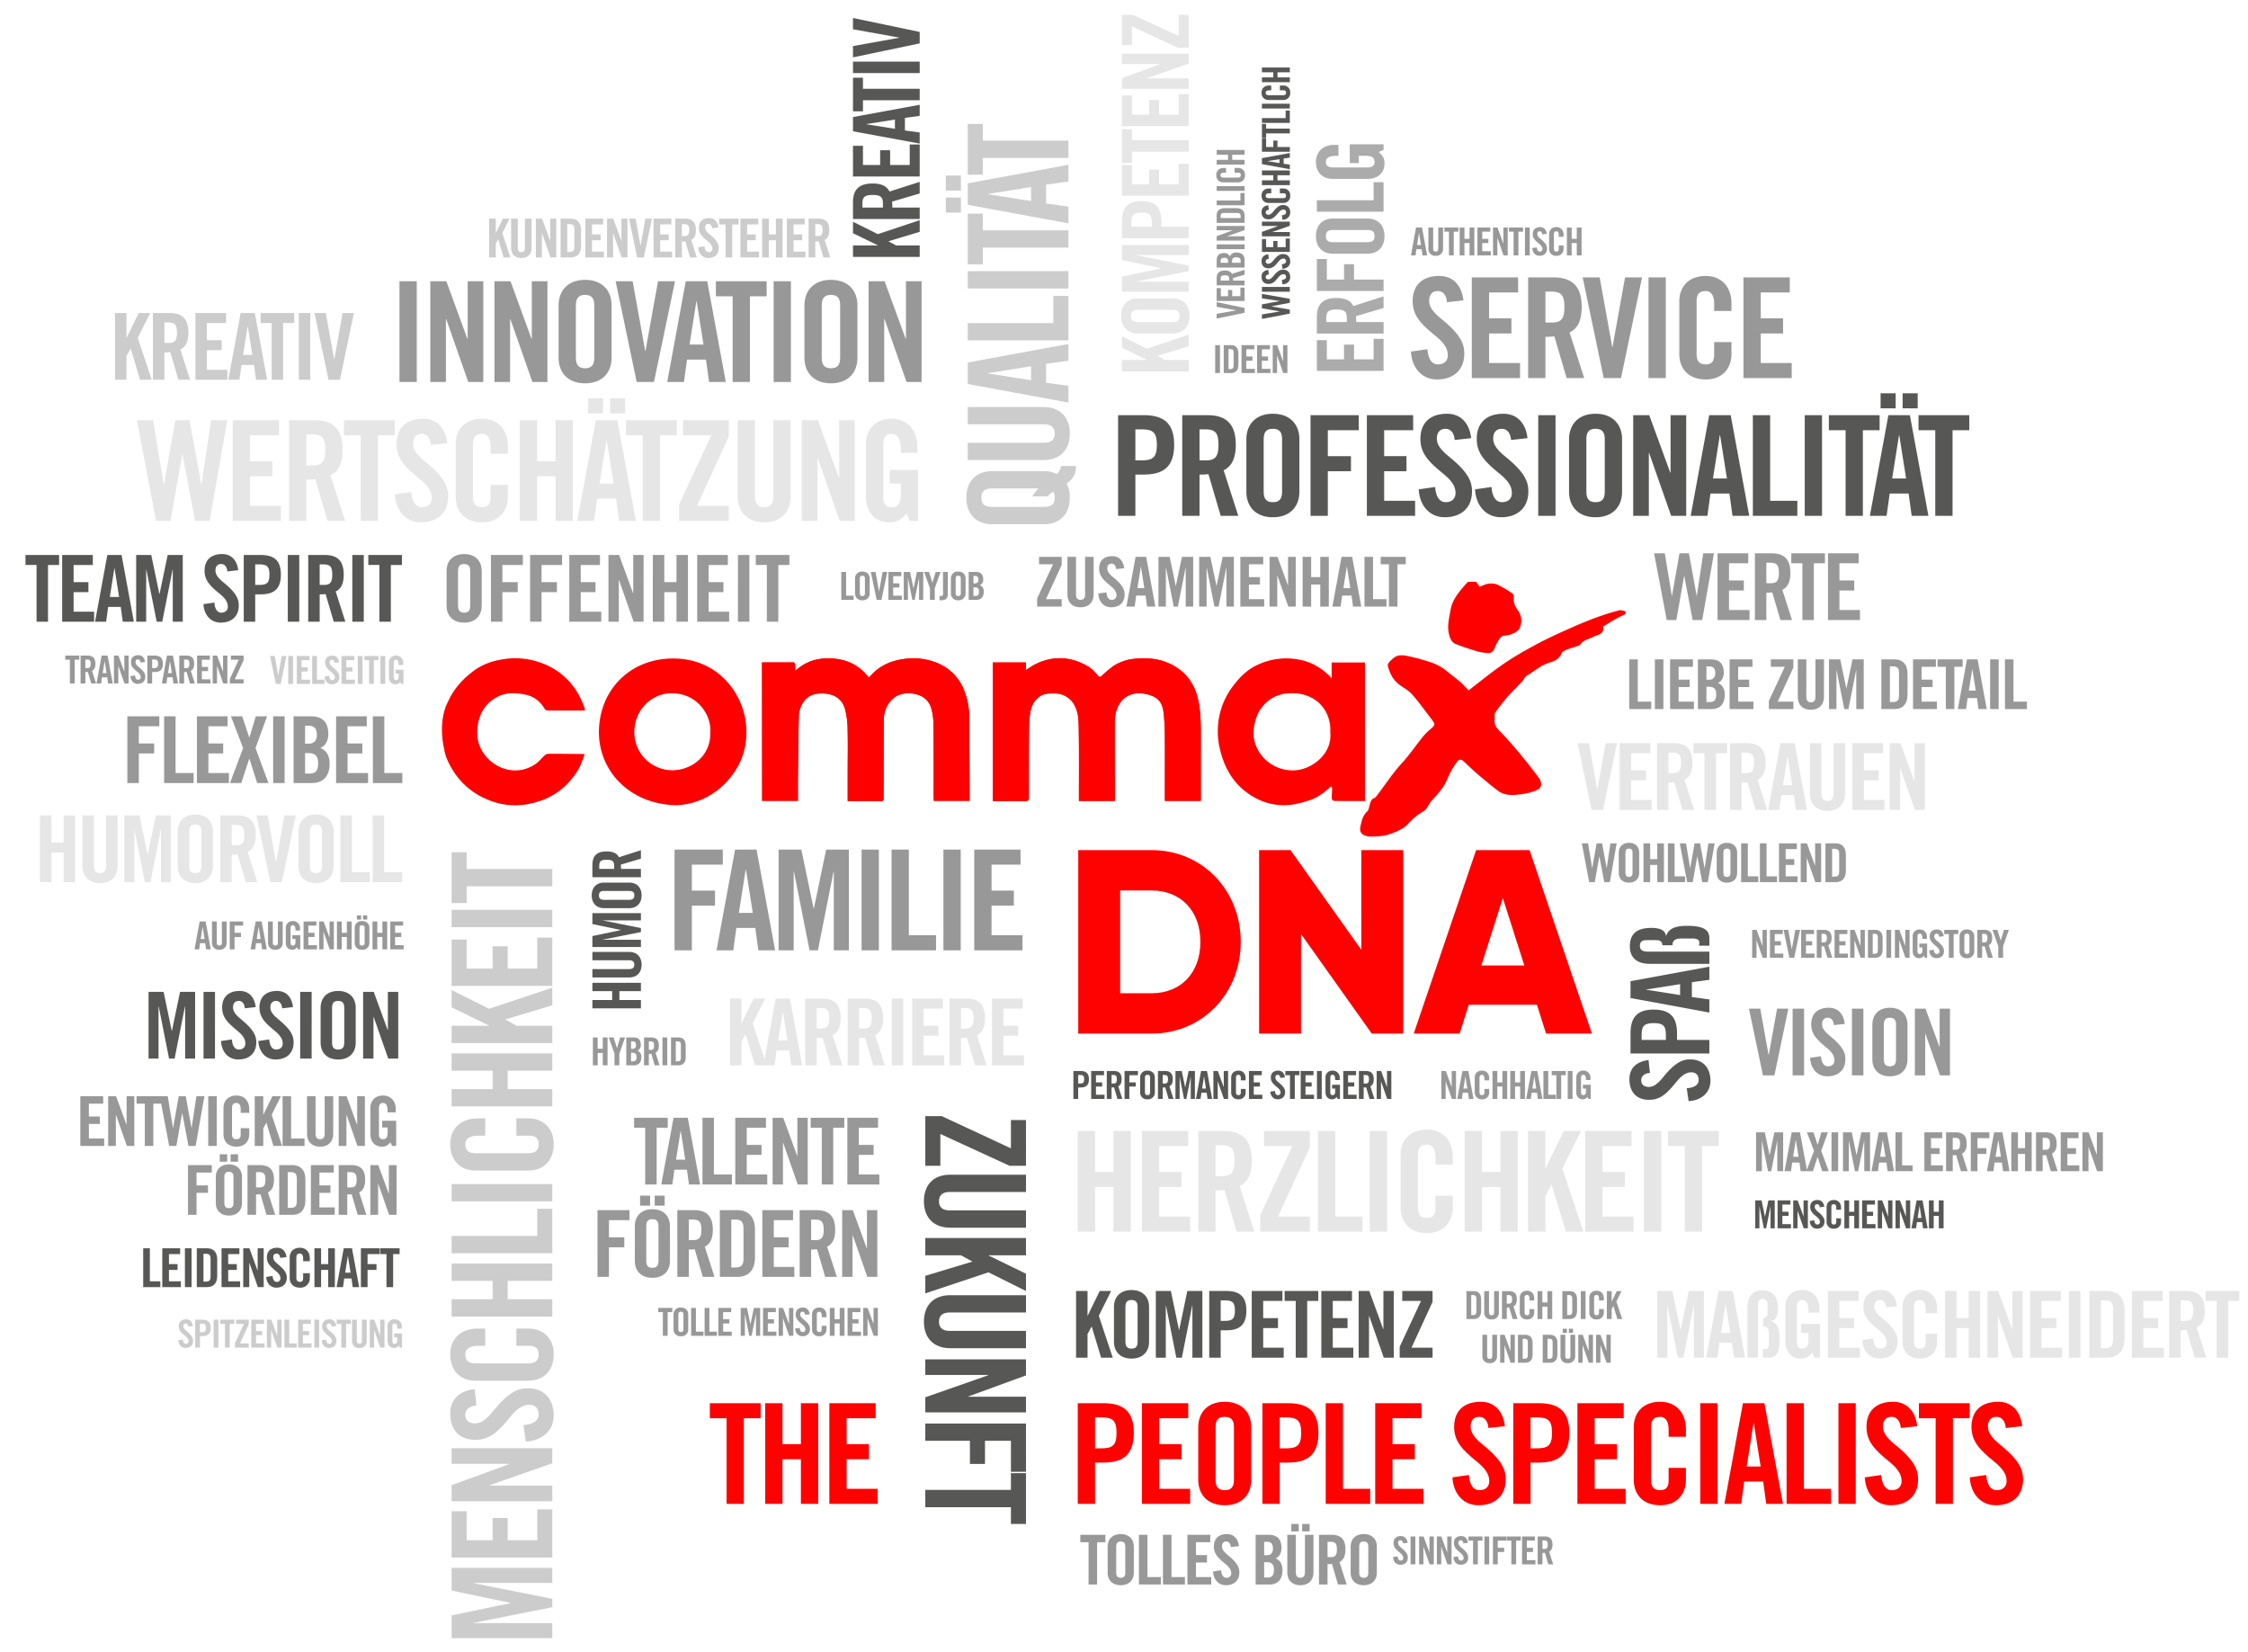 <svg xmlns="http://www.w3.org/2000/svg" xmlns:xlink="http://www.w3.org/1999/xlink" width="1338" height="983" viewBox="0 0 1338 983"><defs><clipPath id="clip-commax_dna_01"><rect width="1338" height="983"></rect></clipPath></defs><g id="commax_dna_01" clip-path="url(#clip-commax_dna_01)"><g id="Gruppe_2638" data-name="Gruppe 2638" transform="translate(-286 -48)"><path id="Pfad_5635" data-name="Pfad 5635" d="M4.98-59.926V0H15.272V-24.568h4.814c10.956,0,18.26-3.818,18.26-17.679,0-12.782-6.059-17.679-18.26-17.679ZM15.272-51.46h3.237c6.723,0,9.545,1.162,9.545,9.213,0,7.719-2.573,9.213-9.3,9.213H15.272ZM43.16-59.926V0H53.452V-24.568a43.551,43.551,0,0,0,5.312-.249L66.068,0H76.526L67.811-27.141c4.9-2.324,7.221-7.3,7.221-15.106,0-12.616-5.81-17.679-17.015-17.679ZM53.452-51.46h3.486c6.059,0,7.8,2.241,7.8,9.213s-1.909,9.213-7.387,9.213h-3.9Zm43.658-9.3c-10.292,0-15.77,6.474-15.77,15.189v31.291C81.34-5.727,86.735.83,97.11.83c10.458,0,15.77-6.64,15.77-15.106V-45.65C112.88-54.365,107.319-60.756,97.11-60.756ZM91.632-45.484c0-4.648,1.826-6.308,5.478-6.308,4.648,0,5.478,2.905,5.478,6.391v30.876c0,3.9-1.162,6.391-5.478,6.391-3.9,0-5.478-1.992-5.478-6.391ZM119.52-59.926V0h10.292V-26.56H143.59v-8.964H129.812V-50.962h18.426v-8.964Zm33.532,0V0H181.77V-8.964H163.344v-17.6h13.28v-8.964h-13.28V-50.962h17.264v-8.964Zm47.725-.83c-10.043,0-15.853,5.4-15.853,14.94,0,8.383,4.482,13.363,13.612,20.75,4.731,3.818,7.3,7.387,7.3,11.454,0,3.569-2.407,5.478-5.893,5.478-3.4,0-5.81-2.905-6.225-9.047l-9.794,1.411c.5,10.043,6.806,16.6,15.438,16.6,9.96,0,16.268-5.727,16.268-15.355,0-5.312-1.577-10.956-13.612-20.667-4.9-3.984-7.3-7.138-7.3-10.79s1.826-5.81,5.146-5.81c2.9,0,5.146,2.241,5.478,6.64l9.794-1.079C214.057-55.361,208.828-60.756,200.777-60.756Zm33.532,0c-10.043,0-15.853,5.4-15.853,14.94,0,8.383,4.482,13.363,13.612,20.75,4.731,3.818,7.3,7.387,7.3,11.454,0,3.569-2.407,5.478-5.893,5.478-3.4,0-5.81-2.905-6.225-9.047L217.46-15.77c.5,10.043,6.806,16.6,15.438,16.6,9.96,0,16.268-5.727,16.268-15.355,0-5.312-1.577-10.956-13.612-20.667-4.9-3.984-7.3-7.138-7.3-10.79s1.826-5.81,5.146-5.81c2.9,0,5.146,2.241,5.478,6.64l9.794-1.079C247.589-55.361,242.36-60.756,234.309-60.756Zm20.75.83V0h10.292V-59.926Zm34.113-.83c-10.292,0-15.77,6.474-15.77,15.189v31.291C273.4-5.727,278.8.83,289.172.83c10.458,0,15.77-6.64,15.77-15.106V-45.65C304.942-54.365,299.381-60.756,289.172-60.756Zm-5.478,15.272c0-4.648,1.826-6.308,5.478-6.308,4.648,0,5.478,2.905,5.478,6.391v30.876c0,3.9-1.162,6.391-5.478,6.391-3.9,0-5.478-1.992-5.478-6.391Zm27.888-14.442V0h9.3V-37.433h.166L334.158,0h8.964V-59.926h-9.3v34.279h-.166L321.127-59.926Zm45.235,0L345.778,0h9.96l1.826-13.28h11.288L370.678,0h9.96L369.6-59.926Zm6.474,11.952,4.067,25.73h-8.3l4.067-25.73Zm19.5-11.952V0h26.477V-8.964H393.088V-59.926Zm30.876,0V0h10.292V-59.926Zm14.359,0v8.964h9.96V0h10.292V-50.962h9.96v-8.964Zm35.441,0L452.433,0h9.96l1.826-13.28h11.288L477.333,0h9.96L476.254-59.926Zm6.474,11.952,4.067,25.73h-8.3l4.067-25.73ZM458.824-72.957v8.964h8.964v-8.964Zm13.114,0v8.964H480.9v-8.964ZM481.4-59.926v8.964h9.96V0h10.292V-50.962h9.96v-8.964Z" transform="translate(946.5 355)" fill="#575756"></path><path id="Pfad_5555" data-name="Pfad 5555" d="M135.771,30.309l-.5.088H116.8v3.226q.037,36.8.072,73.6c0,1.863,0,3.725,0,5.516h21.3c0-5.1-.046-10.059.008-15.016.126-11.52.225-23.043.494-34.56a15.957,15.957,0,0,1,3.593-10.325c2.913-3.388,6.823-4.167,11.061-3.982,6.652.292,11.136,3.226,12.879,9.265a49.009,49.009,0,0,1,1.545,12.3c.214,8.689.044,17.386.038,26.081,0,5.409,0,10.817,0,16.383,6.6,0,13.32-.007,20.04,0,1.481,0,1.328-1.024,1.329-1.983.024-15.491-.016-30.981.121-46.472a17.068,17.068,0,0,1,3.363-10.274c3.438-4.567,8.28-5.892,13.612-5.249,5.3.641,9.6,3.252,11.222,8.63A35.271,35.271,0,0,1,218.85,67.2c.161,14.474.1,28.95.13,43.426,0,.714.062,1.43.093,2.094h21.265c0-3.678.016-7.2,0-10.724-.067-12.568-.181-25.134-.209-37.7A44.332,44.332,0,0,0,236.5,45.612,28.426,28.426,0,0,0,221.81,31.038a37.942,37.942,0,0,0-21.009-2.6c-7.492,1.037-13.974,3.957-19.105,9.625a17.534,17.534,0,0,1-1.421,1.272c-5.436-7.182-12.656-10.574-21.124-11.246-8.381-.665-16.1,1.3-22.614,7.43,0-1.554.072-2.716-.034-3.861-.044-.468-.476-.9-.732-1.349m191.012,82.5c0-3.393.006-6.573,0-9.754-.03-11.551-.1-23.1-.075-34.654.007-3.616.083-7.231,1.484-10.7,3.045-7.526,9.571-9.974,16.613-8.62,8.521,1.639,10.323,5.755,11.039,11.387a132.233,132.233,0,0,1,.721,15.517c.093,11.481.024,22.966.023,34.449v2.346h21.35V111.7q0-19.774.007-39.548c0-6.573-.171-13.142-1.587-19.586q-3.623-16.5-19.493-22.48c-5.65-2.124-11.569-2.394-17.448-1.926A28.285,28.285,0,0,0,326.3,32.306a63.421,63.421,0,0,0-7.229,6.014c-1.024.9-1.51.938-2.527-.243a24.205,24.205,0,0,0-5.913-5.433c-10.026-5.737-20.416-6.4-30.935-1.276-1.967.957-3.756,2.275-5.825,3.548V30.427h-19.71V112.88c6.412,0,12.8-.062,19.178.039,1.8.028,2.306-.512,2.3-2.306q-.059-20.691.086-41.381a56.9,56.9,0,0,1,.758-9.154c.675-3.947,2.373-7.413,5.945-9.682,2.655-1.687,5.595-1.6,8.547-1.54a12.9,12.9,0,0,1,11.94,7.32c2.38,4.448,2.324,9.323,2.4,14.063.232,13.45.1,26.907.1,40.362,0,.716,0,1.43,0,2.2Z" transform="translate(622.754 411.838)" fill="red"></path><path id="Pfad_5560" data-name="Pfad 5560" d="M493.022,12.617c-2.057,1.042-4.154,2.013-6.16,3.148-2.369,1.339-4.657,2.82-7.241,4.4,1.034,4.546-3.415,4.76-6.167,6.223-2.607,1.386-5.787,1.739-7.469,4.636-.165.282-.665.406-1.034.528-2.359.783-4.771,1.43-7.068,2.362-1.132.46-2.585,1.225-2.972,2.213-1.3,3.327-4.117,4.528-7.051,5.388-5.218,1.528-9.111,5.265-13.687,7.85-1.125.636-1.626,2.293-2.587,3.323-2.941,3.151-6.089,6.118-8.922,9.361a103.078,103.078,0,0,0-7.258,9.4c-.582.848-.122,2.365-.3,3.551-.47,3.125.918,5.244,3.091,7.412,3.908,3.9,7.555,8.08,11.093,12.325,4.252,5.1,8.35,10.335,12.341,15.641a6.732,6.732,0,0,1,1.145,4.145,3.793,3.793,0,0,1-2.013,2.644,31.1,31.1,0,0,1-7.7,2.427c-5.477.76-11.163,1.85-16.1-1.877-3.9-2.947-7.663-6.082-11.38-9.261-3.078-2.633-6.025-5.423-8.979-8.2-1.421-1.336-2.794-1.143-3.8.246a60.449,60.449,0,0,0-4.169,6.692c-1.245,2.306-2.091,4.831-3.391,7.1a39.162,39.162,0,0,1-3.825,5.156c-1.323,1.62-2.84,3.083-4.14,4.719-.93,1.171-1.608,2.538-2.47,3.768a5.822,5.822,0,0,1-1.691,1.863,39.853,39.853,0,0,0-9.912,8.115c-2.5,2.66-5.771,3.841-8.983,5.172-4.218,1.747-8.689,2.014-13.176,2.023a9.136,9.136,0,0,1-3.073-.636c-2.5-.917-3.383-2.626-2.713-5.554.714-3.12,1.29-6.239,3.913-8.661,1.107-1.021,1.248-3.112,1.771-4.735.453-1.411.861-2.716,2.507-3.34.783-.3,1.367-1.238,1.934-1.97,4.805-6.21,9.01-12.847,14.381-18.668,4.575-4.957,8.381-10.62,12.641-15.877a34.892,34.892,0,0,1,4.846-4.808c2.385-1.979,2.6-2.585.715-5.06-3.941-5.159-7.722-10.464-11.992-15.336-2.1-2.4-5.167-3.937-7.761-5.909-3.6-2.739-5.472-6.57-6.647-10.8-.414-1.5,1.114-2.991,3.112-4.7,3.3-2.825,6.792-1.8,10.235-1.057,3.933.845,7.806,2,11.654,3.189A30.893,30.893,0,0,1,387.223,47.1c2.427,2.011,5,3.853,7.371,5.919,1.757,1.528,3.3,3.3,5.04,5.056,5.887-4.536,11.878-9.4,18.136-13.894a165.036,165.036,0,0,1,14.673-9.335c5.965-3.389,12.029-6.65,18.26-9.511,12.535-5.758,25.122-11.45,38.553-14.887,1.135-.29,2.505.334,3.766.533Z" transform="translate(760.492 400.779)" fill="red"></path><path id="Pfad_5553" data-name="Pfad 5553" d="M33.111,50.829c5.343-2.755,10.954-2.414,16.632-1.259,5.192,1.055,8.813,4.1,11.463,8.553A2.518,2.518,0,0,0,63.093,59c6.8.064,13.59.042,20.385.033.514,0,1.028-.088,1.605-.14a3.118,3.118,0,0,0-.011-.933c-.657-1.672-1.3-3.35-2.032-4.991a40.739,40.739,0,0,0-23.669-22.2,44.549,44.549,0,0,0-25.282-1.827,36.938,36.938,0,0,0-13.91,5.531C13.346,39.249,7.717,45.158,4.086,52.712c-.274.571-.551,1.147-.822,1.726v0s-5.756,10.172-1.98,27.3A25.1,25.1,0,0,0,2.8,87.418c.01.028.016.055.024.083l.008-.007a47.329,47.329,0,0,0,3.936,7.519A42.915,42.915,0,0,0,26.69,111.787a41.285,41.285,0,0,0,23.005,3.159c13.455-2.055,23.992-8.715,31.167-20.309,1.793-2.9,2.758-6.3,4.1-9.477-.111-.088-.222-.178-.333-.267-7.133-.062-14.266-.157-21.4-.139a3.775,3.775,0,0,0-2.212,1.057c-1.585,1.427-2.892,3.2-4.582,4.469C45.79,98.288,32.085,94.659,24.92,84.6c-3.693-5.18-4.6-11.189-3.476-17.511,1.3-7.322,5.032-12.842,11.667-16.264" transform="translate(549.041 411.848)" fill="red"></path><path id="Pfad_5561" data-name="Pfad 5561" d="M383.856,0c.706.993,1.414,1.985,2.164,3.04C389.733.98,393.488.287,397.163,2a67.649,67.649,0,0,1,8.545,5.18,2.47,2.47,0,0,1,.538,2c-.406,3.019.727,5.474,2.447,7.823a10.507,10.507,0,0,1,.945,10.726c-.847,1.889-3.836,3.163-6.125,3.941-1.682.574-3.975-.062-5.213,1.53a23.6,23.6,0,0,0-3.358,6.022c-.9,2.341-2.238,3.507-4.756,3.169a31.5,31.5,0,0,1-5.1-.819c-4.611-1.427-9.264-2.8-13.7-4.671-2.248-.946-3.178-3.438-3.753-5.865-1.153-4.857.158-9.47.959-14.217.975-5.781,4.371-9.937,7.924-14.124.785-.926,1.634-1.8,2.453-2.695h4.893" transform="translate(780.764 394.23)" fill="red"></path><path id="Pfad_5557" data-name="Pfad 5557" d="M273.637,112.805H252.277c0-.773,0-1.488,0-2.2-.008-13.455.127-26.912-.1-40.362-.08-4.74-.024-9.615-2.4-14.063a12.9,12.9,0,0,0-11.94-7.32c-2.952-.055-5.891-.147-8.547,1.54-3.572,2.269-5.27,5.735-5.945,9.682a56.906,56.906,0,0,0-.759,9.154q-.159,20.689-.086,41.381c0,1.794-.5,2.334-2.3,2.306-6.382-.1-12.767-.039-19.178-.039V30.427h19.71v4.489c2.068-1.272,3.858-2.59,5.825-3.548,10.519-5.125,20.909-4.461,30.936,1.276a24.209,24.209,0,0,1,5.913,5.433c1.016,1.181,1.5,1.142,2.527.243a63.425,63.425,0,0,1,7.229-6.014,28.285,28.285,0,0,1,13.117-4.148c5.878-.468,11.8-.2,17.448,1.926q15.84,5.955,19.493,22.48c1.416,6.444,1.592,13.013,1.587,19.586q-.015,19.774-.007,39.548v1.08H303.44v-2.346c0-11.483.07-22.968-.023-34.449a132.233,132.233,0,0,0-.721-15.517c-.716-5.632-2.518-9.747-11.039-11.387-7.041-1.354-13.567,1.094-16.613,8.62-1.4,3.466-1.478,7.081-1.484,10.7-.023,11.551.046,23.1.075,34.654.008,3.181,0,6.361,0,9.754" transform="translate(675.9 411.838)" fill="red"></path><path id="Pfad_5556" data-name="Pfad 5556" d="M135.773,30.284c.256.449.688.881.731,1.349.108,1.143.036,2.3.036,3.861,6.511-6.131,14.233-8.1,22.614-7.43,8.469.672,15.686,4.065,21.121,11.246a17.615,17.615,0,0,0,1.424-1.272c5.131-5.668,11.612-8.588,19.1-9.625a37.95,37.95,0,0,1,21.012,2.6A28.435,28.435,0,0,1,236.5,45.585a44.364,44.364,0,0,1,3.628,18.689c.026,12.566.14,25.132.209,37.7.018,3.523,0,7.046,0,10.724H219.072c-.028-.665-.091-1.38-.091-2.094-.028-14.476.033-28.952-.129-43.426a35.322,35.322,0,0,0-1.378-9.668c-1.618-5.378-5.921-7.991-11.222-8.63-5.332-.643-10.176.682-13.612,5.249A17.057,17.057,0,0,0,189.276,64.4c-.137,15.489-.1,30.981-.121,46.472,0,.959.152,1.985-1.331,1.983-6.718-.011-13.44,0-20.038,0,0-5.567,0-10.976,0-16.383.008-8.7.178-17.394-.038-26.083a49,49,0,0,0-1.543-12.294c-1.744-6.038-6.229-8.973-12.881-9.266-4.236-.186-8.146.6-11.059,3.981a15.946,15.946,0,0,0-3.593,10.326c-.271,11.517-.369,23.039-.494,34.56-.054,4.957-.008,9.915-.008,15.016h-21.3c0-1.791,0-3.654,0-5.518q-.034-36.8-.072-73.6c0-.943,0-1.886,0-3.226H135.27l.5-.088" transform="translate(622.754 411.863)" fill="red"></path><path id="Pfad_5559" data-name="Pfad 5559" d="M52.219,63.115l-.331-.267.331.267" transform="translate(581.787 433.893)" fill="red"></path><path id="Pfad_5554" data-name="Pfad 5554" d="M144.809,66.841c-1.832-18.025-16.861-40-45.6-38.8-24.062,1-41.079,18.833-41.9,42.169-.868,24.677,18.666,44.852,46.421,45.1a42.883,42.883,0,0,0,29.947-14.363c8.819-9.666,12.455-21.113,11.134-34.1m-21.271,5.083c.481,13.7-10.664,22.356-22.282,22.584a22.668,22.668,0,0,1-22.9-22.8c.073-12.775,9.619-21.917,19.926-22.894,16.229-1.536,26.122,11.909,25.261,23.113" transform="translate(585.191 411.898)" fill="red"></path><path id="Pfad_5558" data-name="Pfad 5558" d="M370.713,112.83c-6.193,0-12.3.033-18.4-.062a1.984,1.984,0,0,1-1.365-1.375c-.057-1.933.186-3.872.241-5.812a5.691,5.691,0,0,0-.476-1.559c-3.946,3.451-7.79,6.658-12.576,8.193a58.378,58.378,0,0,1-12.114,2.939c-10.243.966-19.451-2.275-27.313-8.723-7.678-6.294-12.015-14.778-14.29-24.369a43.45,43.45,0,0,1-1.2-13.564,43.94,43.94,0,0,1,7.9-22.654c3.812-5.3,8.167-10.149,13.928-13.2A40.038,40.038,0,0,1,331.584,28.7c7.457,1.341,13.337,5.065,18.58,10.185.165.16.117.537.169.812l.538-.457V30.385h19.841Zm-20.653-40.9c.767-12.2-8.009-24.587-25.6-23.134-11.33.936-19.593,10.214-20.033,23.021-.411,11.946,10.354,23.307,24.188,22.762,10.5-.414,22.781-9.772,21.445-22.649" transform="translate(727.703 411.888)" fill="red"></path><path id="Pfad_5636" data-name="Pfad 5636" d="M53.04-109.2H9.36V0H53.04c30.108,0,53.04-23.712,53.04-54.6S83.148-109.2,53.04-109.2Zm0,85.176H34.32V-85.176H53.04c17.16,0,29.016,11.856,29.016,30.576S70.2-24.024,53.04-24.024ZM177.84-109.2v59.28L135.72-109.2H117V0h24.96V-59.28L184.08,0H202.8V-109.2ZM287.82,0h27.3L277.992-109.2H246.168L209.04,0h27.3l5.46-17.16h40.56ZM249.288-40.56,262.08-80.652,274.872-40.56Z" transform="translate(918.404 663.137)" fill="#fe0101"></path><path id="Pfad_5637" data-name="Pfad 5637" d="M0-59.926,11.371,0H20l6.972-39.591h.166L34.611,0h8.632L53.784-59.926H44.156l-5.727,38.18h-.166l-6.972-38.18H22.825L16.1-21.746h-.166L9.628-59.926Zm57.021,0V0H85.739V-8.964H67.313v-17.6h13.28v-8.964H67.313V-50.962H84.577v-8.964Zm33.532,0V0h10.292V-24.568a43.551,43.551,0,0,0,5.312-.249L113.461,0h10.458L115.2-27.141c4.9-2.324,7.221-7.3,7.221-15.106,0-12.616-5.81-17.679-17.015-17.679Zm10.292,8.466h3.486c6.059,0,7.8,2.241,7.8,9.213s-1.909,9.213-7.387,9.213h-3.9Zm22.41-8.466v8.964h9.96V0h10.292V-50.962h9.96v-8.964Zm47.144-.83c-10.043,0-15.853,5.4-15.853,14.94,0,8.383,4.482,13.363,13.612,20.75,4.731,3.818,7.3,7.387,7.3,11.454,0,3.569-2.407,5.478-5.893,5.478-3.4,0-5.81-2.905-6.225-9.047L153.55-15.77c.5,10.043,6.806,16.6,15.438,16.6,9.96,0,16.268-5.727,16.268-15.355,0-5.312-1.577-10.956-13.612-20.667-4.9-3.984-7.3-7.138-7.3-10.79s1.826-5.81,5.146-5.81c2.9,0,5.146,2.241,5.478,6.64l9.794-1.079C183.679-55.361,178.45-60.756,170.4-60.756Zm35.109,0c-10.209,0-15.77,6.391-15.77,15.106v31.374c0,8.549,5.4,15.106,15.77,15.106,9.877,0,15.272-6.64,15.272-15.106v-7.138H210.488v7.47c0,3.154-.913,5.81-4.98,5.81-3.9,0-5.478-1.992-5.478-6.391V-45.484c0-4.4,1.577-6.308,5.478-6.308,3.154,0,4.98,2.822,4.98,7.3v4.565H220.78v-4.565C220.78-54.033,215.053-60.756,205.508-60.756Zm22.41.83V0H238.21V-26.56h10.956V0h10.292V-59.926H249.166v24.4H238.21v-24.4Zm45.235,0L262.114,0h9.96L273.9-13.28h11.288L287.014,0h9.96L285.935-59.926Zm6.474,11.952,4.067,25.73h-8.3l4.067-25.73ZM268.505-72.957v8.964h8.964v-8.964Zm13.114,0v8.964h8.964v-8.964Zm9.462,13.031v8.964h9.96V0h10.292V-50.962h9.96v-8.964Zm33.947,0v8.964h16.849L322.7-9.794V0h29.548V-8.964H333.328l18.924-41.168v-9.794Zm32.536,0v45.152c0,9.545,5.727,15.6,15.77,15.6,10.292,0,15.77-6.391,15.77-15.6V-59.926H378.812v45.484c0,3.984-1.743,6.308-5.478,6.308s-5.478-2.324-5.478-6.308V-59.926Zm38.18,0V0h9.3V-37.433h.166L418.32,0h8.964V-59.926h-9.3v34.279h-.166L405.289-59.926Zm53.286-.83c-9.794,0-15.106,6.64-15.106,15.106v31.457c0,8.549,5.063,15.023,13.861,15.023,4.233,0,6.806-1.162,10.292-5.312L459.986,0h4.98V-30.378H448.117v8.134h6.557V-16.1c0,5.229-1.328,7.968-5.644,7.968-3.735,0-4.814-2.739-4.814-6.059V-45.484c0-3.652,1.328-6.308,4.565-6.308,4.648,0,5.893,3.486,5.893,10.956v.332h9.794v-4.067C464.468-53.535,458.99-60.756,449.03-60.756Z" transform="translate(367.5 358)" fill="#e6e6e6"></path><path id="Pfad_5638" data-name="Pfad 5638" d="M4.98-59.926V0H15.272V-26.56H26.228V0H36.52V-59.926H26.228v24.4H15.272v-24.4Zm38.18,0V0H71.878V-8.964H53.452v-17.6h13.28v-8.964H53.452V-50.962H70.716v-8.964Zm33.532,0V0H86.984V-24.568a43.551,43.551,0,0,0,5.312-.249L99.6,0h10.458l-8.715-27.141c4.9-2.324,7.221-7.3,7.221-15.106,0-12.616-5.81-17.679-17.015-17.679ZM86.984-51.46H90.47c6.059,0,7.8,2.241,7.8,9.213s-1.909,9.213-7.387,9.213h-3.9Zm28.884-8.466v8.964h16.849L113.544-9.794V0h29.548V-8.964H124.168l18.924-41.168v-9.794Zm32.038,0V0h26.477V-8.964H158.2V-59.926Zm30.876,0V0h10.292V-59.926Zm34.113-.83c-10.209,0-15.77,6.391-15.77,15.106v31.374c0,8.549,5.4,15.106,15.77,15.106,9.877,0,15.272-6.64,15.272-15.106v-7.138H217.875v7.47c0,3.154-.913,5.81-4.98,5.81-3.9,0-5.478-1.992-5.478-6.391V-45.484c0-4.4,1.577-6.308,5.478-6.308,3.154,0,4.98,2.822,4.98,7.3v4.565h10.292v-4.565C228.167-54.033,222.44-60.756,212.9-60.756Zm22.41.83V0H245.6V-26.56h10.956V0h10.292V-59.926H256.553v24.4H245.6v-24.4Zm37.682,0V0h10.292V-21.248l3.735-6.806L295.48,0h10.458L293.4-37.6l11.122-22.327H294.235l-10.79,22.161h-.166V-59.926Zm34.03,0V0h28.718V-8.964H317.309v-17.6h13.28v-8.964h-13.28V-50.962h17.264v-8.964Zm34.943,0V0h10.292V-59.926Zm14.359,0v8.964h9.96V0h10.292V-50.962h9.96v-8.964Z" transform="translate(922.5 781)" fill="#e6e6e6"></path><path id="Pfad_5639" data-name="Pfad 5639" d="M4.98-59.926V0H15.272V-24.568h4.814c10.956,0,18.26-3.818,18.26-17.679,0-12.782-6.059-17.679-18.26-17.679ZM15.272-51.46h3.237c6.723,0,9.545,1.162,9.545,9.213,0,7.719-2.573,9.213-9.3,9.213H15.272ZM43.16-59.926V0H71.878V-8.964H53.452v-17.6h13.28v-8.964H53.452V-50.962H70.716v-8.964Zm49.3-.83c-10.292,0-15.77,6.474-15.77,15.189v31.291C76.692-5.727,82.087.83,92.462.83c10.458,0,15.77-6.64,15.77-15.106V-45.65C108.232-54.365,102.671-60.756,92.462-60.756ZM86.984-45.484c0-4.648,1.826-6.308,5.478-6.308,4.648,0,5.478,2.905,5.478,6.391v30.876c0,3.9-1.162,6.391-5.478,6.391-3.9,0-5.478-1.992-5.478-6.391Zm27.888-14.442V0h10.292V-24.568h4.814c10.956,0,18.26-3.818,18.26-17.679,0-12.782-6.059-17.679-18.26-17.679Zm10.292,8.466H128.4c6.723,0,9.545,1.162,9.545,9.213,0,7.719-2.573,9.213-9.3,9.213h-3.486Zm27.39-8.466V0h26.477V-8.964H162.846V-59.926Zm29.465,0V0h28.718V-8.964H192.311v-17.6h13.28v-8.964h-13.28V-50.962h17.264v-8.964Zm62.831-.83c-10.043,0-15.853,5.4-15.853,14.94,0,8.383,4.482,13.363,13.612,20.75,4.731,3.818,7.3,7.387,7.3,11.454,0,3.569-2.407,5.478-5.893,5.478-3.4,0-5.81-2.905-6.225-9.047L228-15.77c.5,10.043,6.806,16.6,15.438,16.6,9.96,0,16.268-5.727,16.268-15.355,0-5.312-1.577-10.956-13.612-20.667-4.9-3.984-7.3-7.138-7.3-10.79s1.826-5.81,5.146-5.81c2.9,0,5.146,2.241,5.478,6.64l9.794-1.079C258.13-55.361,252.9-60.756,244.85-60.756Zm19.339.83V0h10.292V-24.568H279.3c10.956,0,18.26-3.818,18.26-17.679,0-12.782-6.059-17.679-18.26-17.679Zm10.292,8.466h3.237c6.723,0,9.545,1.162,9.545,9.213,0,7.719-2.573,9.213-9.3,9.213h-3.486Zm27.888-8.466V0h28.718V-8.964H312.661v-17.6h13.28v-8.964h-13.28V-50.962h17.264v-8.964Zm49.3-.83c-10.209,0-15.77,6.391-15.77,15.106v31.374C335.9-5.727,341.3.83,351.671.83c9.877,0,15.272-6.64,15.272-15.106v-7.138H356.651v7.47c0,3.154-.913,5.81-4.98,5.81-3.9,0-5.478-1.992-5.478-6.391V-45.484c0-4.4,1.577-6.308,5.478-6.308,3.154,0,4.98,2.822,4.98,7.3v4.565h10.292v-4.565C366.943-54.033,361.216-60.756,351.671-60.756Zm23.821.83V0h10.292V-59.926Zm25.4,0L389.851,0h9.96l1.826-13.28h11.288L414.751,0h9.96L413.672-59.926Zm6.474,11.952,4.067,25.73h-8.3l4.067-25.73Zm19.5-11.952V0h26.477V-8.964H437.161V-59.926Zm30.876,0V0h10.292V-59.926Zm32.536-.83c-10.043,0-15.853,5.4-15.853,14.94,0,8.383,4.482,13.363,13.612,20.75,4.731,3.818,7.3,7.387,7.3,11.454,0,3.569-2.407,5.478-5.893,5.478-3.4,0-5.81-2.905-6.225-9.047l-9.794,1.411c.5,10.043,6.806,16.6,15.438,16.6,9.96,0,16.268-5.727,16.268-15.355,0-5.312-1.577-10.956-13.612-20.667-4.9-3.984-7.3-7.138-7.3-10.79s1.826-5.81,5.146-5.81c2.9,0,5.146,2.241,5.478,6.64l9.794-1.079C503.561-55.361,498.332-60.756,490.281-60.756Zm15.355.83v8.964h9.96V0h10.292V-50.962h9.96v-8.964Zm47.144-.83c-10.043,0-15.853,5.4-15.853,14.94,0,8.383,4.482,13.363,13.612,20.75,4.731,3.818,7.3,7.387,7.3,11.454,0,3.569-2.407,5.478-5.893,5.478-3.4,0-5.81-2.905-6.225-9.047l-9.794,1.411c.5,10.043,6.806,16.6,15.438,16.6,9.96,0,16.268-5.727,16.268-15.355,0-5.312-1.577-10.956-13.612-20.667-4.9-3.984-7.3-7.138-7.3-10.79s1.826-5.81,5.146-5.81c2.9,0,5.146,2.241,5.478,6.64l9.794-1.079C566.06-55.361,560.831-60.756,552.78-60.756Z" transform="translate(922.5 943)" fill="#fe0101"></path><path id="Pfad_5640" data-name="Pfad 5640" d="M1-59.926v8.964h9.96V0H21.248V-50.962h9.96v-8.964Zm32.951,0V0H44.239V-26.56H55.195V0H65.487V-59.926H55.195v24.4H44.239v-24.4Zm38.18,0V0h28.718V-8.964H82.419v-17.6H95.7v-8.964H82.419V-50.962H99.683v-8.964Z" transform="translate(707.5 943)" fill="#fe0101"></path><path id="Pfad_5641" data-name="Pfad 5641" d="M-190.691-29.6V0h14.186V-4.428h-9.1V-13.12h6.56v-4.428h-6.56v-7.626h8.528V-29.6Zm16.564,0V0h4.592V-18.491h.082L-162.975,0h4.428V-29.6h-4.592v16.933h-.082L-169.412-29.6Zm16.892,0v4.428h4.92V0h5.084V-25.174h4.92V-29.6Zm13.817,0L-137.8,0h4.264l3.444-19.557h.082L-126.321,0h4.264l5.207-29.6h-4.756l-2.829,18.86h-.082l-3.444-18.86h-4.182l-3.321,18.86h-.082l-3.116-18.86Zm28.864,0V0h5.084V-29.6Zm16.851-.41c-5.043,0-7.79,3.157-7.79,7.462v15.5c0,4.223,2.665,7.462,7.79,7.462,4.879,0,7.544-3.28,7.544-7.462v-3.526h-5.084v3.69c0,1.558-.451,2.87-2.46,2.87-1.927,0-2.706-.984-2.706-3.157V-22.468c0-2.173.779-3.116,2.706-3.116,1.558,0,2.46,1.394,2.46,3.608v2.255h5.084v-2.255C-90.159-26.691-92.988-30.012-97.7-30.012Zm10.824.41V0h5.084V-10.5l1.845-3.362L-75.768,0H-70.6l-6.191-18.573L-71.3-29.6h-5.084l-5.33,10.947h-.082V-29.6Zm16.564,0V0h13.079V-4.428h-8V-29.6Zm14.555,0V-7.3c0,4.715,2.829,7.708,7.79,7.708,5.084,0,7.79-3.157,7.79-7.708V-29.6h-5.084V-7.134c0,1.968-.861,3.116-2.706,3.116s-2.706-1.148-2.706-3.116V-29.6Zm18.86,0V0h4.592V-18.491h.082L-25.748,0h4.428V-29.6h-4.592v16.933h-.082L-32.185-29.6Zm26.322-.41c-4.838,0-7.462,3.28-7.462,7.462V-7.011c0,4.223,2.5,7.421,6.847,7.421C-9.1.41-7.831-.164-6.109-2.214L-5.166,0h2.46V-15.006h-8.323v4.018H-7.79v3.034c0,2.583-.656,3.936-2.788,3.936-1.845,0-2.378-1.353-2.378-2.993V-22.468c0-1.8.656-3.116,2.255-3.116,2.3,0,2.911,1.722,2.911,5.412v.164h4.838v-2.009C-2.952-26.445-5.658-30.012-10.578-30.012ZM-126.608,11.4V41h5.084V27.88h6.806V23.452h-6.806V15.826h9.1V11.4Zm24.354-.41c-5.084,0-7.79,3.2-7.79,7.5V33.948c0,4.223,2.665,7.462,7.79,7.462,5.166,0,7.79-3.28,7.79-7.462V18.45C-94.464,14.145-97.211,10.988-102.254,10.988Zm-2.706,7.544c0-2.3.9-3.116,2.706-3.116,2.3,0,2.706,1.435,2.706,3.157V33.825c0,1.927-.574,3.157-2.706,3.157-1.927,0-2.706-.984-2.706-3.157Zm-2.747-13.571V9.389h4.428V4.961Zm6.478,0V9.389H-96.8V4.961ZM-91.184,11.4V41H-86.1V28.864a21.513,21.513,0,0,0,2.624-.123L-79.868,41H-74.7l-4.305-13.407c2.419-1.148,3.567-3.608,3.567-7.462,0-6.232-2.87-8.733-8.405-8.733ZM-86.1,15.58h1.722c2.993,0,3.854,1.107,3.854,4.551s-.943,4.551-3.649,4.551H-86.1ZM-72.324,11.4V41h7.708c5.043,0,7.872-2.952,7.872-8.733V20.131c0-5.74-2.829-8.733-7.872-8.733Zm5.084,4.182h1.722c2.747,0,3.69,1.066,3.69,3.977V32.841c0,2.747-.779,3.977-3.69,3.977H-67.24ZM-53.464,11.4V41h14.186V36.572h-9.1V27.88h6.56V23.452h-6.56V15.826h8.528V11.4Zm16.564,0V41h5.084V28.864a21.513,21.513,0,0,0,2.624-.123L-25.584,41h5.166l-4.305-13.407c2.419-1.148,3.567-3.608,3.567-7.462,0-6.232-2.87-8.733-8.405-8.733Zm5.084,4.182h1.722c2.993,0,3.854,1.107,3.854,4.551s-.943,4.551-3.649,4.551h-1.927ZM-18.04,11.4V41h4.592V22.509h.082L-6.888,41H-2.46V11.4H-7.052V28.331h-.082L-13.325,11.4Z" transform="translate(524.5 730)" fill="#989898"></path><path id="Pfad_5642" data-name="Pfad 5642" d="M2.97-39.71V0H9.79V-14.08l2.475-4.51L17.875,0h6.93L16.5-24.915,23.87-39.71H17.05L9.9-25.025H9.79V-39.71Zm27.225,0L22.88,0h6.6l1.21-8.8h7.48L39.38,0h6.6L38.665-39.71Zm4.29,7.92L37.18-14.74h-5.5l2.695-17.05ZM47.74-39.71V0h6.82V-16.28a28.859,28.859,0,0,0,3.52-.165L62.92,0h6.93L64.075-17.985c3.245-1.54,4.785-4.84,4.785-10.01,0-8.36-3.85-11.715-11.275-11.715Zm6.82,5.61h2.31c4.015,0,5.17,1.485,5.17,6.1s-1.265,6.105-4.9,6.105H54.56Zm18.48-5.61V0h6.82V-16.28a28.859,28.859,0,0,0,3.52-.165L88.22,0h6.93L89.375-17.985c3.245-1.54,4.785-4.84,4.785-10.01,0-8.36-3.85-11.715-11.275-11.715Zm6.82,5.61h2.31c4.015,0,5.17,1.485,5.17,6.1s-1.265,6.105-4.895,6.105H79.86Zm19.415-5.61V0h6.82V-39.71Zm12.155,0V0h19.03V-5.94H118.25V-17.6h8.8v-5.94h-8.8V-33.77h11.44v-5.94Zm22.22,0V0h6.82V-16.28a28.859,28.859,0,0,0,3.52-.165L148.83,0h6.93l-5.775-17.985c3.245-1.54,4.785-4.84,4.785-10.01,0-8.36-3.85-11.715-11.275-11.715Zm6.82,5.61h2.31c4.015,0,5.17,1.485,5.17,6.1s-1.265,6.105-4.9,6.105H140.47Zm18.48-5.61V0h19.03V-5.94H165.77V-17.6h8.8v-5.94h-8.8V-33.77h11.44v-5.94Z" transform="translate(717.5 682)" fill="#e6e6e6"></path><path id="Pfad_5643" data-name="Pfad 5643" d="M2.952-29.6v4.428h8.323L1.8-4.838V0H16.4V-4.428H7.052L16.4-24.764V-29.6Zm16.892,0V-7.3c0,4.715,2.829,7.708,7.79,7.708,5.084,0,7.79-3.157,7.79-7.708V-29.6H30.34V-7.134c0,1.968-.861,3.116-2.706,3.116s-2.706-1.148-2.706-3.116V-29.6Zm26.691-.41c-4.961,0-7.831,2.665-7.831,7.38,0,4.141,2.214,6.6,6.724,10.25,2.337,1.886,3.608,3.649,3.608,5.658a2.6,2.6,0,0,1-2.911,2.706c-1.681,0-2.87-1.435-3.075-4.469l-4.838.7c.246,4.961,3.362,8.2,7.626,8.2,4.92,0,8.036-2.829,8.036-7.585,0-2.624-.779-5.412-6.724-10.209-2.419-1.968-3.608-3.526-3.608-5.33s.9-2.87,2.542-2.87c1.435,0,2.542,1.107,2.706,3.28l4.838-.533C53.1-27.347,50.512-30.012,46.535-30.012Zm13.858.41L54.94,0h4.92l.9-6.56h5.576L67.24,0h4.92L66.707-29.6Zm3.2,5.9L65.6-10.988H61.5L63.509-23.7ZM74-29.6V0h4.428V-23.124h.082L83.107,0h2.46l4.592-23.124h.082V0h4.428V-29.6H87.986L84.378-12.3H84.3L80.688-29.6Zm24.231,0V0h4.428V-23.124h.082L107.338,0h2.46l4.592-23.124h.082V0H118.9V-29.6h-6.683l-3.608,17.3h-.082l-3.608-17.3Zm24.518,0V0H136.94V-4.428h-9.1V-13.12h6.56v-4.428h-6.56v-7.626h8.528V-29.6Zm17.384,0V0h4.592V-18.491h.082L151.29,0h4.428V-29.6h-4.592v16.933h-.082L144.853-29.6Zm19.68,0V0H164.9V-13.12h5.412V0H175.4V-29.6h-5.084v12.054H164.9V-29.6Zm23.165,0L177.53,0h4.92l.9-6.56h5.576l.9,6.56h4.92L189.3-29.6Zm3.2,5.9,2.009,12.71h-4.1L186.1-23.7Zm10.455-5.9V0h13.079V-4.428H201.72V-29.6Zm9.635,0v4.428h4.92V0h5.084V-25.174h4.92V-29.6Z" transform="translate(901.5 409)" fill="#989898"></path><path id="Pfad_5644" data-name="Pfad 5644" d="M2.214-29.6V0H15.293V-4.428H7.3V-29.6Zm15.252,0V0H22.55V-29.6Zm9.061,0V0H40.713V-4.428h-9.1V-13.12h6.56v-4.428h-6.56v-7.626h8.528V-29.6Zm16.564,0V0h8.2c4.838,0,7.79-2.952,7.79-8.569,0-3.444-1.23-5.74-4.1-7.011,2.214-.82,3.526-3.28,3.526-6.191,0-5.125-2.583-7.831-7.667-7.831Zm5.084,4.182h1.8c2.665,0,3.444,1.722,3.444,4.141,0,2.378-1.312,3.813-3.4,3.813H48.175Zm0,12.136h1.64c3.116,0,4.182,1.6,4.182,4.551,0,2.665-.82,4.551-3.526,4.551h-2.3ZM61.951-29.6V0H76.137V-4.428h-9.1V-13.12H73.6v-4.428h-6.56v-7.626h8.528V-29.6Zm24.518,0v4.428h8.323L85.321-4.838V0h14.6V-4.428H90.569l9.348-20.336V-29.6Zm16.072,0V-7.3c0,4.715,2.829,7.708,7.79,7.708,5.084,0,7.79-3.157,7.79-7.708V-29.6h-5.084V-7.134c0,1.968-.861,3.116-2.706,3.116s-2.706-1.148-2.706-3.116V-29.6Zm18.573,0V0h4.428V-23.124h.082L130.216,0h2.46l4.592-23.124h.082V0h4.428V-29.6H135.1l-3.608,17.3H131.4L127.8-29.6Zm31.16,0V0h7.708c5.043,0,7.872-2.952,7.872-8.733V-20.869c0-5.74-2.829-8.733-7.872-8.733Zm5.084,4.182h1.722c2.747,0,3.69,1.066,3.69,3.977V-8.159c0,2.747-.779,3.977-3.69,3.977h-1.722ZM171.134-29.6V0H185.32V-4.428h-9.1V-13.12h6.56v-4.428h-6.56v-7.626h8.528V-29.6Zm14.6,0v4.428h4.92V0h5.084V-25.174h4.92V-29.6Zm17.507,0L197.784,0h4.92l.9-6.56h5.576l.9,6.56H215l-5.453-29.6Zm3.2,5.9,2.009,12.71h-4.1l2.009-12.71Zm10.578-5.9V0H222.1V-29.6Zm8.815,0V0h13.079V-4.428h-7.995V-29.6Z" transform="translate(1253.5 470)" fill="#989898"></path><path id="Pfad_5645" data-name="Pfad 5645" d="M1.728-23.1V0H5.7V-8.192l1.44-2.624L10.4,0h4.032L9.6-14.5,13.888-23.1H9.92L5.76-14.56H5.7V-23.1Zm13.12,0V-5.7c0,3.68,2.208,6.016,6.08,6.016,3.968,0,6.08-2.464,6.08-6.016V-23.1H23.04V-5.568c0,1.536-.672,2.432-2.112,2.432s-2.112-.9-2.112-2.432V-23.1Zm14.72,0V0h3.584V-14.432h.064L38.272,0h3.456V-23.1H38.144V-9.888H38.08L33.248-23.1Zm14.72,0V0H50.3c3.936,0,6.144-2.3,6.144-6.816v-9.472c0-4.48-2.208-6.816-6.144-6.816Zm3.968,3.264H49.6c2.144,0,2.88.832,2.88,3.1V-6.368c0,2.144-.608,3.1-2.88,3.1H48.256ZM59.008-23.1V0H70.08V-3.456h-7.1V-10.24H68.1V-13.7h-5.12v-5.952h6.656V-23.1Zm12.928,0V0H75.52V-14.432h.064L80.64,0H84.1V-23.1H80.512V-9.888h-.064L75.616-23.1Zm13.088,0L89.856,0h3.968l4.832-23.1h-3.9l-2.88,16h-.064l-2.88-16Zm14.56,0V0h11.072V-3.456h-7.1V-10.24h5.12V-13.7h-5.12v-5.952h6.656V-23.1Zm12.928,0V0h3.968V-9.472a16.791,16.791,0,0,0,2.048-.1L121.344,0h4.032l-3.36-10.464c1.888-.9,2.784-2.816,2.784-5.824,0-4.864-2.24-6.816-6.56-6.816Zm3.968,3.264h1.344c2.336,0,3.008.864,3.008,3.552s-.736,3.552-2.848,3.552h-1.5ZM132.7-23.424c-3.872,0-6.112,2.08-6.112,5.76,0,3.232,1.728,5.152,5.248,8,1.824,1.472,2.816,2.848,2.816,4.416a2.028,2.028,0,0,1-2.272,2.112c-1.312,0-2.24-1.12-2.4-3.488l-3.776.544c.192,3.872,2.624,6.4,5.952,6.4,3.84,0,6.272-2.208,6.272-5.92,0-2.048-.608-4.224-5.248-7.968-1.888-1.536-2.816-2.752-2.816-4.16s.7-2.24,1.984-2.24c1.12,0,1.984.864,2.112,2.56l3.776-.416C137.824-21.344,135.808-23.424,132.7-23.424Zm5.92.32v3.456h3.84V0h3.968V-19.648h3.84V-23.1Zm12.7,0V0H162.4V-3.456h-7.1V-10.24h5.12V-13.7H155.3v-5.952h6.656V-23.1Zm12.928,0V0h3.968V-10.24h4.224V0h3.968V-23.1h-3.968V-13.7h-4.224V-23.1Zm14.72,0V0h11.072V-3.456h-7.1V-10.24h5.12V-13.7h-5.12v-5.952H189.6V-23.1Zm12.928,0V0h3.968V-9.472a16.791,16.791,0,0,0,2.048-.1L200.736,0h4.032l-3.36-10.464c1.888-.9,2.784-2.816,2.784-5.824,0-4.864-2.24-6.816-6.56-6.816Zm3.968,3.264h1.344c2.336,0,3.008.864,3.008,3.552s-.736,3.552-2.848,3.552h-1.5Z" transform="translate(575.379 201.218)" fill="#ccc"></path><path id="Pfad_5646" data-name="Pfad 5646" d="M.492-29.6v4.428h4.92V0H10.5V-25.174h4.92V-29.6Zm24.067-.41c-5.084,0-7.79,3.2-7.79,7.5V-7.052c0,4.223,2.665,7.462,7.79,7.462,5.166,0,7.79-3.28,7.79-7.462v-15.5C32.349-26.855,29.6-30.012,24.559-30.012Zm-2.706,7.544c0-2.3.9-3.116,2.706-3.116,2.3,0,2.706,1.435,2.706,3.157V-7.175c0,1.927-.574,3.157-2.706,3.157-1.927,0-2.706-.984-2.706-3.157ZM35.383-29.6V0H48.462V-4.428H40.467V-29.6Zm14.309,0V0H62.771V-4.428H54.776V-29.6Zm14.555,0V0H78.433V-4.428h-9.1V-13.12h6.56v-4.428h-6.56v-7.626h8.528V-29.6Zm23.575-.41c-4.961,0-7.831,2.665-7.831,7.38,0,4.141,2.214,6.6,6.724,10.25,2.337,1.886,3.608,3.649,3.608,5.658a2.6,2.6,0,0,1-2.911,2.706c-1.681,0-2.87-1.435-3.075-4.469l-4.838.7c.246,4.961,3.362,8.2,7.626,8.2,4.92,0,8.036-2.829,8.036-7.585,0-2.624-.779-5.412-6.724-10.209-2.419-1.968-3.608-3.526-3.608-5.33s.9-2.87,2.542-2.87c1.435,0,2.542,1.107,2.706,3.28l4.838-.533C94.382-27.347,91.8-30.012,87.822-30.012Zm17.015.41V0h8.2c4.838,0,7.79-2.952,7.79-8.569,0-3.444-1.23-5.74-4.1-7.011,2.214-.82,3.526-3.28,3.526-6.191,0-5.125-2.583-7.831-7.667-7.831Zm5.084,4.182h1.8c2.665,0,3.444,1.722,3.444,4.141,0,2.378-1.312,3.813-3.4,3.813h-1.845Zm0,12.136h1.64c3.116,0,4.182,1.6,4.182,4.551,0,2.665-.82,4.551-3.526,4.551h-2.3ZM123.7-29.6V-7.3c0,4.715,2.829,7.708,7.79,7.708,5.084,0,7.79-3.157,7.79-7.708V-29.6h-5.084V-7.134c0,1.968-.861,3.116-2.706,3.116s-2.706-1.148-2.706-3.116V-29.6Zm2.378-6.437v4.428H130.5v-4.428Zm6.478,0v4.428h4.428v-4.428Zm10,6.437V0h5.084V-12.136a21.513,21.513,0,0,0,2.624-.123L153.873,0h5.166l-4.305-13.407c2.419-1.148,3.567-3.608,3.567-7.462,0-6.232-2.87-8.733-8.4-8.733Zm5.084,4.182h1.722c2.993,0,3.854,1.107,3.854,4.551s-.943,4.551-3.649,4.551h-1.927Zm21.566-4.592c-5.084,0-7.79,3.2-7.79,7.5V-7.052c0,4.223,2.665,7.462,7.79,7.462,5.166,0,7.79-3.28,7.79-7.462v-15.5C177-26.855,174.25-30.012,169.207-30.012ZM166.5-22.468c0-2.3.9-3.116,2.706-3.116,2.3,0,2.706,1.435,2.706,3.157V-7.175c0,1.927-.574,3.157-2.706,3.157-1.927,0-2.706-.984-2.706-3.157Z" transform="translate(928.5 991)" fill="#989898"></path><path id="Pfad_5647" data-name="Pfad 5647" d="M.66-39.71v5.94h6.6V0h6.82V-33.77h6.6v-5.94Zm21.835,0V0h19.03V-5.94H29.315V-17.6h8.8v-5.94h-8.8V-33.77h11.44v-5.94Zm26.9,0L42.075,0h6.6l1.21-8.8h7.48L58.575,0h6.6L57.86-39.71Zm4.29,7.92,2.695,17.05h-5.5L53.57-31.79Zm12.87-7.92V0h5.94V-31.02h.11L78.76,0h3.3l6.16-31.02h.11V0h5.94V-39.71H85.305L80.465-16.5h-.11l-4.84-23.21Zm51.205-.55c-6.655,0-10.505,3.575-10.505,9.9,0,5.555,2.97,8.855,9.02,13.75,3.135,2.53,4.84,4.895,4.84,7.59,0,2.365-1.6,3.63-3.9,3.63-2.255,0-3.85-1.925-4.125-6l-6.49.935c.33,6.655,4.51,11,10.23,11,6.6,0,10.78-3.8,10.78-10.175,0-3.52-1.045-7.26-9.02-13.695-3.245-2.64-4.84-4.73-4.84-7.15s1.21-3.85,3.41-3.85c1.925,0,3.41,1.485,3.63,4.4l6.49-.715C126.555-36.685,123.09-40.26,117.755-40.26Zm12.815.55V0h6.82V-16.28h3.19c7.26,0,12.1-2.53,12.1-11.715,0-8.47-4.015-11.715-12.1-11.715Zm6.82,5.61h2.145c4.455,0,6.325.77,6.325,6.1,0,5.115-1.705,6.105-6.16,6.105h-2.31ZM156.8-39.71V0h6.82V-39.71Zm12.155,0V0h6.82V-16.28a28.859,28.859,0,0,0,3.52-.165L184.14,0h6.93l-5.775-17.985c3.245-1.54,4.785-4.84,4.785-10.01,0-8.36-3.85-11.715-11.275-11.715Zm6.82,5.61h2.31c4.015,0,5.17,1.485,5.17,6.1s-1.265,6.105-4.9,6.105H175.78ZM195.2-39.71V0h6.82V-39.71Zm9.515,0v5.94h6.6V0h6.82V-33.77h6.6v-5.94Z" transform="translate(300.5 418)" fill="#575756"></path><path id="Pfad_5648" data-name="Pfad 5648" d="M13.75-40.26C6.93-40.26,3.3-35.97,3.3-30.2V-9.46C3.3-3.795,6.875.55,13.75.55,20.68.55,24.2-3.85,24.2-9.46V-30.25C24.2-36.025,20.515-40.26,13.75-40.26ZM10.12-30.14c0-3.08,1.21-4.18,3.63-4.18,3.08,0,3.63,1.925,3.63,4.235v20.46c0,2.585-.77,4.235-3.63,4.235-2.585,0-3.63-1.32-3.63-4.235ZM29.7-39.71V0h6.82V-17.6h9.13v-5.94H36.52V-33.77H48.73v-5.94Zm23.32,0V0h6.82V-17.6h9.13v-5.94H59.84V-33.77H72.05v-5.94Zm23.32,0V0H95.37V-5.94H83.16V-17.6h8.8v-5.94h-8.8V-33.77H94.6v-5.94Zm23.32,0V0h6.16V-24.805h.11L114.62,0h5.94V-39.71H114.4v22.715h-.11L105.985-39.71Zm26.4,0V0h6.82V-17.6h7.26V0h6.82V-39.71h-6.82v16.17h-7.26V-39.71Zm26.4,0V0h19.03V-5.94H159.28V-17.6h8.8v-5.94h-8.8V-33.77h11.44v-5.94Zm24.255,0V0h6.82V-39.71Zm10.615,0v5.94h6.6V0h6.82V-33.77h6.6v-5.94Z" transform="translate(548.5 418)" fill="#989898"></path><path id="Pfad_5649" data-name="Pfad 5649" d="M.495-39.71,8.8,0h6.82l8.3-39.71h-6.71l-4.95,27.5h-.11L7.2-39.71Zm25.025,0V0H44.55V-5.94H32.34V-17.6h8.8v-5.94h-8.8V-33.77H43.78v-5.94Zm22.22,0V0h6.82V-16.28a28.859,28.859,0,0,0,3.52-.165L62.92,0h6.93L64.075-17.985c3.245-1.54,4.785-4.84,4.785-10.01,0-8.36-3.85-11.715-11.275-11.715Zm6.82,5.61h2.31c4.015,0,5.17,1.485,5.17,6.1s-1.265,6.105-4.9,6.105H54.56Zm14.85-5.61v5.94h6.6V0h6.82V-33.77h6.6v-5.94Zm21.835,0V0h6.82V-16.28a28.859,28.859,0,0,0,3.52-.165L106.425,0h6.93L107.58-17.985c3.245-1.54,4.785-4.84,4.785-10.01,0-8.36-3.85-11.715-11.275-11.715Zm6.82,5.61h2.31c4.015,0,5.17,1.485,5.17,6.1s-1.265,6.105-4.895,6.105H98.065Zm23.155-5.61L113.905,0h6.6l1.21-8.8h7.48L130.4,0h6.6L129.69-39.71Zm4.29,7.92,2.695,17.05h-5.5L125.4-31.79Zm13.255-7.92V-9.79c0,6.325,3.795,10.34,10.45,10.34,6.82,0,10.45-4.235,10.45-10.34V-39.71h-6.82V-9.57c0,2.64-1.155,4.18-3.63,4.18s-3.63-1.54-3.63-4.18V-39.71Zm25.3,0V0H183.1V-5.94h-12.21V-17.6h8.8v-5.94h-8.8V-33.77h11.44v-5.94Zm22.22,0V0h6.16V-24.805h.11L201.245,0h5.94V-39.71h-6.16v22.715h-.11L192.61-39.71Z" transform="translate(1224.5 530)" fill="#e6e6e6"></path><path id="Pfad_5650" data-name="Pfad 5650" d="M2.97-39.71V0H9.79V-14.08l2.475-4.51L17.875,0h6.93L16.5-24.915,23.87-39.71H17.05L9.9-25.025H9.79V-39.71Zm22.55,0V0h6.82V-16.28a28.859,28.859,0,0,0,3.52-.165L40.7,0h6.93L41.855-17.985C45.1-19.525,46.64-22.825,46.64-28c0-8.36-3.85-11.715-11.275-11.715Zm6.82,5.61h2.31c4.015,0,5.17,1.485,5.17,6.1s-1.265,6.105-4.9,6.105H32.34Zm18.48-5.61V0H69.85V-5.94H57.64V-17.6h8.8v-5.94h-8.8V-33.77H69.08v-5.94Zm26.895,0L70.4,0H77l1.21-8.8h7.48L86.9,0h6.6L86.185-39.71ZM82-31.79,84.7-14.74H79.2l2.695-17.05Zm7.59-7.92v5.94h6.6V0h6.82V-33.77h6.6v-5.94Zm22.77,0V0h6.82V-39.71Zm9.35,0L130.02,0h6.82l8.305-39.71h-6.71l-4.95,27.5h-.11l-4.95-27.5Z" transform="translate(833.402 203.848) rotate(-90)" fill="#575756"></path><path id="Pfad_5651" data-name="Pfad 5651" d="M2.97-39.71V0H9.79V-14.08l2.475-4.51L17.875,0h6.93L16.5-24.915,23.87-39.71H17.05L9.9-25.025H9.79V-39.71Zm22.55,0V0h6.82V-16.28a28.859,28.859,0,0,0,3.52-.165L40.7,0h6.93L41.855-17.985C45.1-19.525,46.64-22.825,46.64-28c0-8.36-3.85-11.715-11.275-11.715Zm6.82,5.61h2.31c4.015,0,5.17,1.485,5.17,6.1s-1.265,6.105-4.9,6.105H32.34Zm18.48-5.61V0H69.85V-5.94H57.64V-17.6h8.8v-5.94h-8.8V-33.77H69.08v-5.94Zm26.895,0L70.4,0H77l1.21-8.8h7.48L86.9,0h6.6L86.185-39.71ZM82-31.79,84.7-14.74H79.2l2.695-17.05Zm7.59-7.92v5.94h6.6V0h6.82V-33.77h6.6v-5.94Zm22.77,0V0h6.82V-39.71Zm9.35,0L130.02,0h6.82l8.305-39.71h-6.71l-4.95,27.5h-.11l-4.95-27.5Z" transform="translate(351.5 274)" fill="#ccc"></path><path id="Pfad_5652" data-name="Pfad 5652" d="M3.3-39.71V0H22.33V-5.94H10.12V-17.6h8.8v-5.94h-8.8V-33.77H21.56v-5.94Zm22.22,0V0h6.82V-16.28a28.859,28.859,0,0,0,3.52-.165L40.7,0h6.93L41.855-17.985C45.1-19.525,46.64-22.825,46.64-28c0-8.36-3.85-11.715-11.275-11.715Zm6.82,5.61h2.31c4.015,0,5.17,1.485,5.17,6.1s-1.265,6.105-4.9,6.105H32.34Zm18.48-5.61V0h6.82V-17.6h9.13v-5.94H57.64V-33.77H69.85v-5.94Zm32.67-.55c-6.82,0-10.45,4.29-10.45,10.065V-9.46C73.04-3.795,76.615.55,83.49.55c6.93,0,10.45-4.4,10.45-10.01V-30.25C93.94-36.025,90.255-40.26,83.49-40.26ZM79.86-30.14c0-3.08,1.21-4.18,3.63-4.18,3.08,0,3.63,1.925,3.63,4.235v20.46c0,2.585-.77,4.235-3.63,4.235-2.585,0-3.63-1.32-3.63-4.235Zm18.15-9.57V0h17.545V-5.94H104.83V-39.71Zm29.535-.55c-6.49,0-10.01,4.4-10.01,10.01V-9.405c0,5.665,3.355,9.955,9.185,9.955,2.8,0,4.51-.77,6.82-3.52L134.805,0h3.3V-20.13H126.94v5.39h4.345v4.07c0,3.465-.88,5.28-3.74,5.28-2.475,0-3.19-1.815-3.19-4.015V-30.14c0-2.42.88-4.18,3.025-4.18,3.08,0,3.905,2.31,3.905,7.26v.22h6.49v-2.695C137.775-35.475,134.145-40.26,127.545-40.26Z" transform="translate(1109.5 272) rotate(-90)" fill="#ababab"></path><path id="Pfad_5653" data-name="Pfad 5653" d="M3.3-39.71V0h6.82V-17.6h7.26V0H24.2V-39.71H17.38v16.17H10.12V-39.71Zm25.3,0V-9.79C28.6-3.465,32.4.55,39.05.55,45.87.55,49.5-3.685,49.5-9.79V-39.71H42.68V-9.57c0,2.64-1.155,4.18-3.63,4.18s-3.63-1.54-3.63-4.18V-39.71Zm24.915,0V0h5.94V-31.02h.11L65.725,0h3.3l6.16-31.02h.11V0h5.94V-39.71H72.27L67.43-16.5h-.11L62.48-39.71Zm42.24-.55c-6.82,0-10.45,4.29-10.45,10.065V-9.46C85.305-3.795,88.88.55,95.755.55c6.93,0,10.45-4.4,10.45-10.01V-30.25C106.205-36.025,102.52-40.26,95.755-40.26Zm-3.63,10.12c0-3.08,1.21-4.18,3.63-4.18,3.08,0,3.63,1.925,3.63,4.235v20.46c0,2.585-.77,4.235-3.63,4.235-2.585,0-3.63-1.32-3.63-4.235Zm18.48-9.57V0h6.82V-16.28a28.859,28.859,0,0,0,3.52-.165L125.785,0h6.93L126.94-17.985c3.245-1.54,4.785-4.84,4.785-10.01,0-8.36-3.85-11.715-11.275-11.715Zm6.82,5.61h2.31c4.015,0,5.17,1.485,5.17,6.1s-1.265,6.105-4.895,6.105h-2.585Zm14.685-5.61L140.415,0h6.82l8.305-39.71h-6.71l-4.95,27.5h-.11l-4.95-27.5Zm35.475-.55c-6.82,0-10.45,4.29-10.45,10.065V-9.46c0,5.665,3.575,10.01,10.45,10.01,6.93,0,10.45-4.4,10.45-10.01V-30.25C178.035-36.025,174.35-40.26,167.585-40.26Zm-3.63,10.12c0-3.08,1.21-4.18,3.63-4.18,3.08,0,3.63,1.925,3.63,4.235v20.46c0,2.585-.77,4.235-3.63,4.235-2.585,0-3.63-1.32-3.63-4.235Zm18.15-9.57V0H199.65V-5.94H188.925V-39.71Zm19.2,0V0h17.545V-5.94H208.12V-39.71Z" transform="translate(306.5 573)" fill="#e6e6e6"></path><path id="Pfad_5654" data-name="Pfad 5654" d="M2.97-39.71V0H9.79V-14.08l2.475-4.51L17.875,0h6.93L16.5-24.915,23.87-39.71H17.05L9.9-25.025H9.79V-39.71Zm33-.55c-6.82,0-10.45,4.29-10.45,10.065V-9.46C25.52-3.795,29.095.55,35.97.55c6.93,0,10.45-4.4,10.45-10.01V-30.25C46.42-36.025,42.735-40.26,35.97-40.26ZM32.34-30.14c0-3.08,1.21-4.18,3.63-4.18,3.08,0,3.63,1.925,3.63,4.235v20.46c0,2.585-.77,4.235-3.63,4.235-2.585,0-3.63-1.32-3.63-4.235Zm18.1-9.57V0h5.94V-31.02h.11L62.645,0h3.3L72.1-31.02h.11V0h5.94V-39.71H69.19L64.35-16.5h-.11L59.4-39.71Zm31.79,0V0h6.82V-16.28h3.19c7.26,0,12.1-2.53,12.1-11.715,0-8.47-4.015-11.715-12.1-11.715Zm6.82,5.61H91.19c4.455,0,6.325.77,6.325,6.1,0,5.115-1.7,6.105-6.16,6.105h-2.31Zm18.48-5.61V0h19.03V-5.94h-12.21V-17.6h8.8v-5.94h-8.8V-33.77h11.44v-5.94Zm19.58,0v5.94h6.6V0h6.82V-33.77h6.6v-5.94Zm21.835,0V0h19.03V-5.94H155.76V-17.6h8.8v-5.94h-8.8V-33.77H167.2v-5.94Zm22.22,0V0h6.16V-24.805h.11L186.12,0h5.94V-39.71H185.9v22.715h-.11L177.485-39.71Zm25.96,0v5.94h11.165L195.58-6.49V0h19.58V-5.94H202.62l12.54-27.28v-6.49Z" transform="translate(923.5 856)" fill="#575756"></path><path id="Pfad_5655" data-name="Pfad 5655" d="M-47.679-16.606V0h4.324c2.829,0,4.416-1.656,4.416-4.9v-6.808c0-3.22-1.587-4.9-4.416-4.9Zm2.852,2.346h.966c1.541,0,2.07.6,2.07,2.231v7.452c0,1.541-.437,2.231-2.07,2.231h-.966Zm7.728-2.346V-4.094A4,4,0,0,0-32.729.23a4.012,4.012,0,0,0,4.37-4.324V-16.606h-2.852V-4c0,1.1-.483,1.748-1.518,1.748S-34.247-2.9-34.247-4v-12.6Zm10.58,0V0h2.852V-6.808A12.068,12.068,0,0,0-22.2-6.877L-20.171,0h2.9l-2.415-7.521c1.357-.644,2-2.024,2-4.186,0-3.5-1.61-4.9-4.715-4.9Zm2.852,2.346h.966c1.679,0,2.162.621,2.162,2.553s-.529,2.553-2.047,2.553h-1.081Zm12.1-2.576c-2.829,0-4.37,1.771-4.37,4.186v8.694A3.987,3.987,0,0,0-11.569.23,3.958,3.958,0,0,0-7.337-3.956V-5.934h-2.852v2.07c0,.874-.253,1.61-1.38,1.61-1.081,0-1.518-.552-1.518-1.771V-12.6c0-1.219.437-1.748,1.518-1.748.874,0,1.38.782,1.38,2.024v1.265h2.852v-1.265C-7.337-14.973-8.924-16.836-11.569-16.836Zm6.21.23V0h2.852V-7.36H.529V0H3.381V-16.606H.529v6.762H-2.507v-6.762Zm14.766,0V0h4.324c2.829,0,4.416-1.656,4.416-4.9v-6.808c0-3.22-1.587-4.9-4.416-4.9Zm2.852,2.346h.966c1.541,0,2.07.6,2.07,2.231v7.452c0,1.541-.437,2.231-2.07,2.231h-.966Zm8.119-2.346V0H23.23V-16.606Zm9.453-.23c-2.829,0-4.37,1.771-4.37,4.186v8.694A3.987,3.987,0,0,0,29.831.23a3.958,3.958,0,0,0,4.232-4.186V-5.934H31.211v2.07c0,.874-.253,1.61-1.38,1.61-1.081,0-1.518-.552-1.518-1.771V-12.6c0-1.219.437-1.748,1.518-1.748.874,0,1.38.782,1.38,2.024v1.265h2.852v-1.265C34.063-14.973,32.476-16.836,29.831-16.836Zm6.072.23V0h2.852V-5.888L39.79-7.774,42.136,0h2.9L41.561-10.419l3.082-6.187H41.791L38.8-10.465h-.046v-6.141Zm-74.106,26V21.906a4,4,0,0,0,4.37,4.324,4.012,4.012,0,0,0,4.37-4.324V9.394h-2.852V22c0,1.1-.483,1.748-1.518,1.748S-35.351,23.1-35.351,22V9.394Zm10.58,0V26h2.576V15.627H-25L-21.367,26h2.484V9.394h-2.576v9.5h-.046l-3.473-9.5Zm10.58,0V26h4.324C-9.89,26-8.3,24.344-8.3,21.1V14.293c0-3.22-1.587-4.9-4.416-4.9Zm2.852,2.346h.966c1.541,0,2.07.6,2.07,2.231v7.452c0,1.541-.437,2.231-2.07,2.231h-.966ZM-2.277,9.394V26H2.047c2.829,0,4.416-1.656,4.416-4.9V14.293c0-3.22-1.587-4.9-4.416-4.9ZM.575,11.74h.966c1.541,0,2.07.6,2.07,2.231v7.452c0,1.541-.437,2.231-2.07,2.231H.575ZM8.3,9.394V21.906a4,4,0,0,0,4.37,4.324,4.012,4.012,0,0,0,4.37-4.324V9.394H14.191V22c0,1.1-.483,1.748-1.518,1.748S11.155,23.1,11.155,22V9.394ZM9.637,5.783V8.267h2.484V5.783Zm3.634,0V8.267h2.484V5.783Zm5.612,3.611V26h2.576V15.627H21.5L25.139,26h2.484V9.394H25.047v9.5H25l-3.473-9.5Zm10.58,0V26h2.576V15.627h.046L35.719,26H38.2V9.394H35.627v9.5h-.046l-3.473-9.5Z" transform="translate(1206.5 833)" fill="#989898"></path><path id="Pfad_5656" data-name="Pfad 5656" d="M0-23.1,4.384,0H7.712L10.4-15.264h.064L13.344,0h3.328l4.064-23.1H17.024L14.816-8.384h-.064L12.064-23.1H8.8L6.208-8.384H6.144L3.712-23.1Zm28.064-.32c-3.968,0-6.08,2.5-6.08,5.856V-5.5c0,3.3,2.08,5.824,6.08,5.824,4.032,0,6.08-2.56,6.08-5.824V-17.6C34.144-20.96,32-23.424,28.064-23.424Zm-2.112,5.888c0-1.792.7-2.432,2.112-2.432,1.792,0,2.112,1.12,2.112,2.464V-5.6c0,1.5-.448,2.464-2.112,2.464-1.5,0-2.112-.768-2.112-2.464ZM36.7-23.1V0h3.968V-10.24H44.9V0h3.968V-23.1H44.9V-13.7H40.672V-23.1Zm14.528,0V0H61.44V-3.456H55.2V-23.1Zm7.072,0L62.688,0h3.328L68.7-15.264h.064L71.648,0h3.328L79.04-23.1H75.328L73.12-8.384h-.064L70.368-23.1H67.1L64.512-8.384h-.064L62.016-23.1Zm28.064-.32c-3.968,0-6.08,2.5-6.08,5.856V-5.5c0,3.3,2.08,5.824,6.08,5.824,4.032,0,6.08-2.56,6.08-5.824V-17.6C92.448-20.96,90.3-23.424,86.368-23.424Zm-2.112,5.888c0-1.792.7-2.432,2.112-2.432,1.792,0,2.112,1.12,2.112,2.464V-5.6c0,1.5-.448,2.464-2.112,2.464-1.5,0-2.112-.768-2.112-2.464ZM94.816-23.1V0h10.208V-3.456h-6.24V-23.1Zm11.168,0V0h10.208V-3.456h-6.24V-23.1Zm11.36,0V0h11.072V-3.456h-7.1V-10.24h5.12V-13.7h-5.12v-5.952h6.656V-23.1Zm12.928,0V0h3.584V-14.432h.064L138.976,0h3.456V-23.1h-3.584V-9.888h-.064L133.952-23.1Zm14.72,0V0h6.016c3.936,0,6.144-2.3,6.144-6.816v-9.472c0-4.48-2.208-6.816-6.144-6.816Zm3.968,3.264H150.3c2.144,0,2.88.832,2.88,3.1V-6.368c0,2.144-.608,3.1-2.88,3.1H148.96Z" transform="translate(1227.5 573)" fill="#989898"></path><path id="Pfad_5657" data-name="Pfad 5657" d="M1.219-16.606V0H3.7V-12.972h.046L6.325,0h1.38l2.576-12.972h.046V0h2.484V-16.606H9.062L7.038-6.9H6.992L4.968-16.606Zm13.294,0V0h7.958V-2.484H17.365V-7.36h3.68V-9.844h-3.68v-4.278h4.784v-2.484Zm9.292,0V0h2.576V-10.373h.046L30.061,0h2.484V-16.606H29.969v9.5h-.046l-3.473-9.5Zm14.513-.23c-2.783,0-4.393,1.5-4.393,4.14,0,2.323,1.242,3.7,3.772,5.75,1.311,1.058,2.024,2.047,2.024,3.174a1.458,1.458,0,0,1-1.633,1.518c-.943,0-1.61-.805-1.725-2.507l-2.714.391c.138,2.783,1.886,4.6,4.278,4.6,2.76,0,4.508-1.587,4.508-4.255,0-1.472-.437-3.036-3.772-5.727-1.357-1.1-2.024-1.978-2.024-2.99s.506-1.61,1.426-1.61c.805,0,1.426.621,1.518,1.84l2.714-.3C42-15.341,40.549-16.836,38.318-16.836Zm9.729,0c-2.829,0-4.37,1.771-4.37,4.186v8.694A3.987,3.987,0,0,0,48.047.23a3.958,3.958,0,0,0,4.232-4.186V-5.934H49.427v2.07c0,.874-.253,1.61-1.38,1.61-1.081,0-1.518-.552-1.518-1.771V-12.6c0-1.219.437-1.748,1.518-1.748.874,0,1.38.782,1.38,2.024v1.265h2.852v-1.265C52.279-14.973,50.692-16.836,48.047-16.836Zm6.21.23V0h2.852V-7.36h3.036V0H63V-16.606H60.145v6.762H57.109v-6.762Zm10.58,0V0h7.958V-2.484H67.689V-7.36h3.68V-9.844h-3.68v-4.278h4.784v-2.484Zm9.292,0V0h2.576V-10.373h.046L80.385,0h2.484V-16.606H80.293v9.5h-.046l-3.473-9.5Zm10.58,0V0h2.576V-10.373h.046L90.965,0h2.484V-16.606H90.873v9.5h-.046l-3.473-9.5Zm12.535,0L94.185,0h2.76l.506-3.68h3.128L101.085,0h2.76l-3.059-16.606Zm1.794,3.312,1.127,7.13h-2.3l1.127-7.13Zm5.543-3.312V0h2.852V-7.36h3.036V0h2.852V-16.606h-2.852v6.762h-3.036v-6.762Z" transform="translate(1329.5 779)" fill="#575756"></path><path id="Pfad_5658" data-name="Pfad 5658" d="M3.335-16.606.276,0h2.76l.506-3.68H6.67L7.176,0h2.76L6.877-16.606Zm1.794,3.312,1.127,7.13h-2.3l1.127-7.13Zm5.543-3.312V-4.094A4,4,0,0,0,15.042.23a4.012,4.012,0,0,0,4.37-4.324V-16.606H16.56V-4c0,1.1-.483,1.748-1.518,1.748S13.524-2.9,13.524-4v-12.6Zm9.476,0v2.484h2.76V0H25.76V-14.122h2.76v-2.484Zm9.131,0V0h2.852V-7.36h3.036V0h2.852V-16.606H35.167v6.762H32.131v-6.762Zm10.58,0V0h7.958V-2.484H42.711V-7.36h3.68V-9.844h-3.68v-4.278h4.784v-2.484Zm9.292,0V0h2.576V-10.373h.046L55.407,0h2.484V-16.606H55.315v9.5h-.046l-3.473-9.5Zm9.476,0v2.484h2.76V0h2.852V-14.122H67v-2.484Zm9.522,0V0H71V-16.606Zm9.016-.23c-2.783,0-4.393,1.5-4.393,4.14,0,2.323,1.242,3.7,3.772,5.75,1.311,1.058,2.024,2.047,2.024,3.174a1.458,1.458,0,0,1-1.633,1.518c-.943,0-1.61-.805-1.725-2.507L72.5-4.37c.138,2.783,1.886,4.6,4.278,4.6,2.76,0,4.508-1.587,4.508-4.255,0-1.472-.437-3.036-3.772-5.727-1.357-1.1-2.024-1.978-2.024-2.99s.506-1.61,1.426-1.61c.805,0,1.426.621,1.518,1.84l2.714-.3C80.845-15.341,79.4-16.836,77.165-16.836Zm9.729,0c-2.829,0-4.37,1.771-4.37,4.186v8.694A3.987,3.987,0,0,0,86.894.23a3.958,3.958,0,0,0,4.232-4.186V-5.934H88.274v2.07c0,.874-.253,1.61-1.38,1.61-1.081,0-1.518-.552-1.518-1.771V-12.6c0-1.219.437-1.748,1.518-1.748.874,0,1.38.782,1.38,2.024v1.265h2.852v-1.265C91.126-14.973,89.539-16.836,86.894-16.836Zm6.21.23V0h2.852V-7.36h3.036V0h2.852V-16.606H98.992v6.762H95.956v-6.762Z" transform="translate(1125.5 200)" fill="#989898"></path><path id="Pfad_5659" data-name="Pfad 5659" d="M.207-16.606,3.68,0H6.532l3.473-16.606H7.2l-2.07,11.5H5.083l-2.07-11.5Zm10.465,0V0H18.63V-2.484H13.524V-7.36H17.2V-9.844h-3.68v-4.278h4.784v-2.484Zm9.292,0V0h2.852V-6.808a12.068,12.068,0,0,0,1.472-.069L26.312,0h2.9L26.795-7.521c1.357-.644,2-2.024,2-4.186,0-3.5-1.61-4.9-4.715-4.9Zm2.852,2.346h.966c1.679,0,2.162.621,2.162,2.553S25.415-9.154,23.9-9.154H22.816Zm7.728-2.346V0h4.6c2.714,0,4.37-1.656,4.37-4.807a3.822,3.822,0,0,0-2.3-3.933,3.5,3.5,0,0,0,1.978-3.473c0-2.875-1.449-4.393-4.3-4.393ZM33.4-14.26h1.012c1.495,0,1.932.966,1.932,2.323A1.881,1.881,0,0,1,34.431-9.8H33.4Zm0,6.808h.92c1.748,0,2.346.9,2.346,2.553,0,1.5-.46,2.553-1.978,2.553H33.4Zm8.119-9.154V0h2.852V-16.606Zm5.083,0V0h2.576V-10.373h.046L52.854,0h2.484V-16.606H52.762v9.5h-.046l-3.473-9.5Zm10.58,0V0H61.5c2.829,0,4.416-1.656,4.416-4.9v-6.808c0-3.22-1.587-4.9-4.416-4.9ZM60.03-14.26H61c1.541,0,2.07.6,2.07,2.231v7.452c0,1.541-.437,2.231-2.07,2.231H60.03Zm7.59-2.346V0h7.337V-2.484H70.472V-16.606Zm8.556,0V0h2.852V-16.606Zm9.453-.23c-2.829,0-4.37,1.771-4.37,4.186v8.694A3.987,3.987,0,0,0,85.629.23a3.958,3.958,0,0,0,4.232-4.186V-5.934H87.009v2.07c0,.874-.253,1.61-1.38,1.61-1.081,0-1.518-.552-1.518-1.771V-12.6c0-1.219.437-1.748,1.518-1.748.874,0,1.38.782,1.38,2.024v1.265h2.852v-1.265C89.861-14.973,88.274-16.836,85.629-16.836Zm6.21.23V0h2.852V-7.36h3.036V0h2.852V-16.606H97.727v6.762H94.691v-6.762Z" transform="translate(1026.77 237.798) rotate(-90)" fill="#989898"></path><path id="Pfad_5660" data-name="Pfad 5660" d="M.276-16.606v2.484h2.76V0H5.888V-14.122h2.76v-2.484Zm9.131,0V0h2.852V-6.808a12.068,12.068,0,0,0,1.472-.069L15.755,0h2.9L16.238-7.521c1.357-.644,2-2.024,2-4.186,0-3.5-1.61-4.9-4.715-4.9Zm2.852,2.346h.966c1.679,0,2.162.621,2.162,2.553s-.529,2.553-2.047,2.553H12.259Zm9.683-2.346L18.883,0h2.76l.506-3.68h3.128L25.783,0h2.76L25.484-16.606Zm1.794,3.312,1.127,7.13h-2.3l1.127-7.13Zm5.543-3.312V0h2.576V-10.373H31.9L35.535,0h2.484V-16.606H35.443v9.5H35.4l-3.473-9.5Zm14.513-.23c-2.783,0-4.393,1.5-4.393,4.14,0,2.323,1.242,3.7,3.772,5.75,1.311,1.058,2.024,2.047,2.024,3.174a1.458,1.458,0,0,1-1.633,1.518c-.943,0-1.61-.805-1.725-2.507l-2.714.391C39.261-1.587,41.009.23,43.4.23c2.76,0,4.508-1.587,4.508-4.255,0-1.472-.437-3.036-3.772-5.727-1.357-1.1-2.024-1.978-2.024-2.99s.506-1.61,1.426-1.61c.805,0,1.426.621,1.518,1.84l2.714-.3C47.472-15.341,46.023-16.836,43.792-16.836Zm5.359.23V0H52V-6.808h1.334c3.036,0,5.06-1.058,5.06-4.9,0-3.542-1.679-4.9-5.06-4.9ZM52-14.26h.9c1.863,0,2.645.322,2.645,2.553,0,2.139-.713,2.553-2.576,2.553H52Zm8.832-2.346L57.776,0h2.76l.506-3.68H64.17L64.676,0h2.76L64.377-16.606Zm1.794,3.312,1.127,7.13h-2.3l1.127-7.13Zm5.543-3.312V0h2.852V-6.808A12.068,12.068,0,0,0,72.5-6.877L74.52,0h2.9L75-7.521c1.357-.644,2-2.024,2-4.186,0-3.5-1.61-4.9-4.715-4.9Zm2.852,2.346h.966c1.679,0,2.162.621,2.162,2.553s-.529,2.553-2.047,2.553H71.024Zm7.728-2.346V0H86.71V-2.484H81.6V-7.36h3.68V-9.844H81.6v-4.278h4.784v-2.484Zm9.292,0V0H90.62V-10.373h.046L94.3,0h2.484V-16.606H94.208v9.5h-.046l-3.473-9.5Zm10.856,0v2.484h4.669L98.256-2.714V0h8.188V-2.484H101.2l5.244-11.408v-2.714Z" transform="translate(324.551 454.762)" fill="#989898"></path><path id="Pfad_5661" data-name="Pfad 5661" d="M.207-16.606,3.68,0H6.532l3.473-16.606H7.2l-2.07,11.5H5.083l-2.07-11.5Zm10.856,0V0h2.852V-16.606Zm5.083,0V0H24.1V-2.484H19V-7.36h3.68V-9.844H19v-4.278h4.784v-2.484Zm9.154,0V0h7.337V-2.484H28.152V-16.606Zm12.1-.23c-2.783,0-4.393,1.5-4.393,4.14,0,2.323,1.242,3.7,3.772,5.75C38.088-5.888,38.8-4.9,38.8-3.772a1.458,1.458,0,0,1-1.633,1.518c-.943,0-1.61-.805-1.725-2.507l-2.714.391c.138,2.783,1.886,4.6,4.278,4.6,2.76,0,4.508-1.587,4.508-4.255,0-1.472-.437-3.036-3.772-5.727-1.357-1.1-2.024-1.978-2.024-2.99s.506-1.61,1.426-1.61c.8,0,1.426.621,1.518,1.84l2.714-.3C41.078-15.341,39.629-16.836,37.4-16.836Zm5.359.23V0h7.958V-2.484H45.609V-7.36h3.68V-9.844h-3.68v-4.278h4.784v-2.484Zm9.683,0V0h2.852V-16.606Zm3.979,0v2.484h2.76V0h2.852V-14.122h2.76v-2.484Zm9.522,0V0h2.852V-16.606Zm9.269-.23a3.933,3.933,0,0,0-4.186,4.186v8.717c0,2.369,1.4,4.163,3.841,4.163a3.266,3.266,0,0,0,2.852-1.472L78.246,0h1.38V-8.418H74.957v2.254h1.817v1.7c0,1.449-.368,2.208-1.564,2.208-1.035,0-1.334-.759-1.334-1.679V-12.6c0-1.012.368-1.748,1.265-1.748,1.288,0,1.633.966,1.633,3.036v.092h2.714v-1.127A4.146,4.146,0,0,0,75.21-16.836Z" transform="translate(446.5 455)" fill="#ccc"></path><path id="Pfad_5662" data-name="Pfad 5662" d="M1.38-16.606V0H3.956V-10.373H4L7.636,0H10.12V-16.606H7.544v9.5H7.5l-3.473-9.5Zm10.58,0V0h7.958V-2.484H14.812V-7.36h3.68V-9.844h-3.68v-4.278H19.6v-2.484Zm8.119,0L23.552,0H26.4l3.473-16.606H27.071L25-5.106h-.046l-2.07-11.5Zm10.465,0V0H38.5V-2.484H33.4V-7.36h3.68V-9.844H33.4v-4.278H38.18v-2.484Zm9.292,0V0h2.852V-6.808a12.068,12.068,0,0,0,1.472-.069L46.184,0h2.9L46.667-7.521c1.357-.644,2-2.024,2-4.186,0-3.5-1.61-4.9-4.715-4.9Zm2.852,2.346h.966c1.679,0,2.162.621,2.162,2.553s-.529,2.553-2.047,2.553H42.688Zm7.728-2.346V0h7.958V-2.484H53.268V-7.36h3.68V-9.844h-3.68v-4.278h4.784v-2.484Zm9.292,0V0h2.576V-10.373h.046L65.964,0h2.484V-16.606H65.872v9.5h-.046l-3.473-9.5Zm10.58,0V0h4.324c2.829,0,4.416-1.656,4.416-4.9v-6.808c0-3.22-1.587-4.9-4.416-4.9ZM73.14-14.26h.966c1.541,0,2.07.6,2.07,2.231v7.452c0,1.541-.437,2.231-2.07,2.231H73.14Zm8.119-2.346V0h2.852V-16.606Zm5.083,0V0h2.576V-10.373h.046L92.6,0h2.484V-16.606H92.506v9.5H92.46l-3.473-9.5Zm14.766-.23a3.933,3.933,0,0,0-4.186,4.186v8.717c0,2.369,1.4,4.163,3.841,4.163a3.266,3.266,0,0,0,2.852-1.472L104.144,0h1.38V-8.418h-4.669v2.254h1.817v1.7c0,1.449-.368,2.208-1.564,2.208-1.035,0-1.334-.759-1.334-1.679V-12.6c0-1.012.368-1.748,1.265-1.748,1.288,0,1.633.966,1.633,3.036v.092h2.714v-1.127A4.146,4.146,0,0,0,101.108-16.836Zm10.327,0c-2.783,0-4.393,1.5-4.393,4.14,0,2.323,1.242,3.7,3.772,5.75,1.311,1.058,2.024,2.047,2.024,3.174a1.458,1.458,0,0,1-1.633,1.518c-.943,0-1.61-.805-1.725-2.507l-2.714.391c.138,2.783,1.886,4.6,4.278,4.6,2.76,0,4.508-1.587,4.508-4.255,0-1.472-.437-3.036-3.772-5.727-1.357-1.1-2.024-1.978-2.024-2.99s.506-1.61,1.426-1.61c.805,0,1.426.621,1.518,1.84l2.714-.3C115.115-15.341,113.666-16.836,111.435-16.836Zm4.255.23v2.484h2.76V0H121.3V-14.122h2.76v-2.484Zm13.5-.23a3.993,3.993,0,0,0-4.37,4.209v8.671A3.987,3.987,0,0,0,129.191.23a3.986,3.986,0,0,0,4.37-4.186V-12.65C133.561-15.065,132.02-16.836,129.191-16.836ZM127.673-12.6c0-1.288.506-1.748,1.518-1.748,1.288,0,1.518.805,1.518,1.771v8.556c0,1.081-.322,1.771-1.518,1.771-1.081,0-1.518-.552-1.518-1.771Zm7.728-4V0h2.852V-6.808a12.068,12.068,0,0,0,1.472-.069L141.749,0h2.9l-2.415-7.521c1.357-.644,2-2.024,2-4.186,0-3.5-1.61-4.9-4.715-4.9Zm2.852,2.346h.966c1.679,0,2.162.621,2.162,2.553s-.529,2.553-2.047,2.553h-1.081Zm6.164-2.346,3.45,9.706V0h2.852V-6.9l3.45-9.706h-2.9l-1.909,6.325h-.046l-2-6.325Z" transform="translate(1327.5 618)" fill="#989898"></path><path id="Pfad_5663" data-name="Pfad 5663" d="M1.242-16.606V0H8.579V-2.484H4.094V-16.606Zm12.535-.23a3.993,3.993,0,0,0-4.37,4.209v8.671A3.987,3.987,0,0,0,13.777.23a3.986,3.986,0,0,0,4.37-4.186V-12.65C18.147-15.065,16.606-16.836,13.777-16.836ZM12.259-12.6c0-1.288.506-1.748,1.518-1.748,1.288,0,1.518.805,1.518,1.771v8.556c0,1.081-.322,1.771-1.518,1.771-1.081,0-1.518-.552-1.518-1.771Zm6.555-4L22.287,0h2.852l3.473-16.606H25.806l-2.07,11.5H23.69l-2.07-11.5Zm10.465,0V0h7.958V-2.484H32.131V-7.36h3.68V-9.844h-3.68v-4.278h4.784v-2.484Zm9.131,0V0h2.484V-12.972h.046L43.516,0H44.9l2.576-12.972h.046V0H50V-16.606H46.253L44.229-6.9h-.046l-2.024-9.706Zm12.144,0L54-6.9V0h2.852V-6.9l3.45-9.706h-2.9L55.5-10.281h-.046l-2-6.325Zm11.224,0V-3.588c0,.529-.069,1.334-1.541,1.334h-.552V.23h.874C63.8.23,64.63-1.2,64.63-3.289V-16.606Zm9.062-.23a3.993,3.993,0,0,0-4.37,4.209v8.671A3.987,3.987,0,0,0,70.84.23a3.986,3.986,0,0,0,4.37-4.186V-12.65C75.21-15.065,73.669-16.836,70.84-16.836ZM69.322-12.6c0-1.288.506-1.748,1.518-1.748,1.288,0,1.518.805,1.518,1.771v8.556c0,1.081-.322,1.771-1.518,1.771-1.081,0-1.518-.552-1.518-1.771Zm7.728-4V0h4.6c2.714,0,4.37-1.656,4.37-4.807a3.822,3.822,0,0,0-2.3-3.933A3.5,3.5,0,0,0,85.7-12.213c0-2.875-1.449-4.393-4.3-4.393ZM79.9-14.26h1.012c1.495,0,1.932.966,1.932,2.323A1.881,1.881,0,0,1,80.937-9.8H79.9Zm0,6.808h.92c1.748,0,2.346.9,2.346,2.553,0,1.5-.46,2.553-1.978,2.553H79.9Z" transform="translate(785.5 405)" fill="#989898"></path><path id="Pfad_5664" data-name="Pfad 5664" d="M3.335-16.606.276,0h2.76l.506-3.68H6.67L7.176,0h2.76L6.877-16.606Zm1.794,3.312,1.127,7.13h-2.3l1.127-7.13Zm5.543-3.312V-4.094A4,4,0,0,0,15.042.23a4.012,4.012,0,0,0,4.37-4.324V-16.606H16.56V-4c0,1.1-.483,1.748-1.518,1.748S13.524-2.9,13.524-4v-12.6Zm10.58,0V0H24.1V-7.36h3.818V-9.844H24.1v-4.278H29.21v-2.484Zm15.433,0L33.626,0h2.76l.506-3.68H40.02L40.526,0h2.76L40.227-16.606Zm1.794,3.312,1.127,7.13h-2.3l1.127-7.13Zm5.543-3.312V-4.094A4,4,0,0,0,48.392.23a4.012,4.012,0,0,0,4.37-4.324V-16.606H49.91V-4c0,1.1-.483,1.748-1.518,1.748S46.874-2.9,46.874-4v-12.6Zm14.766-.23A3.933,3.933,0,0,0,54.6-12.65v8.717c0,2.369,1.4,4.163,3.841,4.163a3.266,3.266,0,0,0,2.852-1.472L61.824,0H63.2V-8.418H58.535v2.254h1.817v1.7c0,1.449-.368,2.208-1.564,2.208-1.035,0-1.334-.759-1.334-1.679V-12.6c0-1.012.368-1.748,1.265-1.748,1.288,0,1.633.966,1.633,3.036v.092h2.714v-1.127A4.146,4.146,0,0,0,58.788-16.836Zm6.394.23V0H73.14V-2.484H68.034V-7.36h3.68V-9.844h-3.68v-4.278h4.784v-2.484Zm9.292,0V0H77.05V-10.373H77.1L80.73,0h2.484V-16.606H80.638v9.5h-.046l-3.473-9.5Zm10.58,0V0h2.852V-7.36h3.036V0h2.852V-16.606H90.942v6.762H87.906v-6.762Zm14.95-.23a3.993,3.993,0,0,0-4.37,4.209v8.671A3.987,3.987,0,0,0,100,.23a3.986,3.986,0,0,0,4.37-4.186V-12.65C104.374-15.065,102.833-16.836,100-16.836ZM98.486-12.6c0-1.288.506-1.748,1.518-1.748,1.288,0,1.518.805,1.518,1.771v8.556c0,1.081-.322,1.771-1.518,1.771-1.081,0-1.518-.552-1.518-1.771Zm-1.541-7.613v2.484h2.484v-2.484Zm3.634,0v2.484h2.484v-2.484Zm5.635,3.611V0h2.852V-7.36H112.1V0h2.852V-16.606H112.1v6.762h-3.036v-6.762Zm10.58,0V0h7.958V-2.484h-5.106V-7.36h3.68V-9.844h-3.68v-4.278h4.784v-2.484Z" transform="translate(401.5 613)" fill="#989898"></path><path id="Pfad_5665" data-name="Pfad 5665" d="M5.313-16.836C2.53-16.836.92-15.341.92-12.7c0,2.323,1.242,3.7,3.772,5.75C6-5.888,6.716-4.9,6.716-3.772A1.458,1.458,0,0,1,5.083-2.254c-.943,0-1.61-.805-1.725-2.507L.644-4.37C.782-1.587,2.53.23,4.922.23,7.682.23,9.43-1.357,9.43-4.025c0-1.472-.437-3.036-3.772-5.727-1.357-1.1-2.024-1.978-2.024-2.99s.506-1.61,1.426-1.61c.8,0,1.426.621,1.518,1.84l2.714-.3C8.993-15.341,7.544-16.836,5.313-16.836Zm5.75.23V0h2.852V-16.606Zm5.083,0V0h2.576V-10.373h.046L22.4,0h2.484V-16.606H22.31v9.5h-.046l-3.473-9.5Zm10.58,0V0H29.3V-10.373h.046L32.982,0h2.484V-16.606H32.89v9.5h-.046l-3.473-9.5Zm14.513-.23c-2.783,0-4.393,1.5-4.393,4.14,0,2.323,1.242,3.7,3.772,5.75,1.311,1.058,2.024,2.047,2.024,3.174a1.458,1.458,0,0,1-1.633,1.518c-.943,0-1.61-.805-1.725-2.507L36.57-4.37c.138,2.783,1.886,4.6,4.278,4.6,2.76,0,4.508-1.587,4.508-4.255,0-1.472-.437-3.036-3.772-5.727-1.357-1.1-2.024-1.978-2.024-2.99s.506-1.61,1.426-1.61c.805,0,1.426.621,1.518,1.84l2.714-.3C44.919-15.341,43.47-16.836,41.239-16.836Zm4.255.23v2.484h2.76V0h2.852V-14.122h2.76v-2.484Zm9.522,0V0h2.852V-16.606Zm5.083,0V0h2.852V-7.36h3.818V-9.844H62.951v-4.278h5.106v-2.484Zm8.188,0v2.484h2.76V0H73.9V-14.122h2.76v-2.484Zm9.131,0V0h7.958V-2.484H80.27V-7.36h3.68V-9.844H80.27v-4.278h4.784v-2.484Zm9.292,0V0h2.852V-6.808a12.068,12.068,0,0,0,1.472-.069L93.058,0h2.9L93.541-7.521c1.357-.644,2-2.024,2-4.186,0-3.5-1.61-4.9-4.715-4.9Zm2.852,2.346h.966c1.679,0,2.162.621,2.162,2.553s-.529,2.553-2.047,2.553H89.562Z" transform="translate(1114.5 979)" fill="#989898"></path><path id="Pfad_5666" data-name="Pfad 5666" d="M1.771-16.606V0H4.623V-16.606Zm5.083,0V0h4.324c2.829,0,4.416-1.656,4.416-4.9v-6.808c0-3.22-1.587-4.9-4.416-4.9ZM9.706-14.26h.966c1.541,0,2.07.6,2.07,2.231v7.452c0,1.541-.437,2.231-2.07,2.231H9.706Zm7.728-2.346V0h7.958V-2.484H20.286V-7.36h3.68V-9.844h-3.68v-4.278H25.07v-2.484Zm9.292,0V0h7.958V-2.484H29.578V-7.36h3.68V-9.844h-3.68v-4.278h4.784v-2.484Zm9.292,0V0h2.576V-10.373h.046L42.274,0h2.484V-16.606H42.182v9.5h-.046l-3.473-9.5Z" transform="translate(1007.5 270)" fill="#989898"></path><path id="Pfad_5667" data-name="Pfad 5667" d="M1.38-16.606V0H4.232V-6.808H5.566c3.036,0,5.06-1.058,5.06-4.9,0-3.542-1.679-4.9-5.06-4.9ZM4.232-14.26h.9c1.863,0,2.645.322,2.645,2.553,0,2.139-.713,2.553-2.576,2.553H4.232Zm7.728-2.346V0h7.958V-2.484H14.812V-7.36h3.68V-9.844h-3.68v-4.278H19.6v-2.484Zm9.292,0V0H24.1V-6.808a12.068,12.068,0,0,0,1.472-.069L27.6,0h2.9L28.083-7.521c1.357-.644,2-2.024,2-4.186,0-3.5-1.61-4.9-4.715-4.9ZM24.1-14.26h.966c1.679,0,2.162.621,2.162,2.553S26.7-9.154,25.185-9.154H24.1Zm7.728-2.346V0h2.852V-7.36H38.5V-9.844H34.684v-4.278H39.79v-2.484Zm13.662-.23a3.993,3.993,0,0,0-4.37,4.209v8.671A3.987,3.987,0,0,0,45.494.23a3.986,3.986,0,0,0,4.37-4.186V-12.65C49.864-15.065,48.323-16.836,45.494-16.836ZM43.976-12.6c0-1.288.506-1.748,1.518-1.748,1.288,0,1.518.805,1.518,1.771v8.556c0,1.081-.322,1.771-1.518,1.771-1.081,0-1.518-.552-1.518-1.771Zm7.728-4V0h2.852V-6.808a12.068,12.068,0,0,0,1.472-.069L58.052,0h2.9L58.535-7.521c1.357-.644,2-2.024,2-4.186,0-3.5-1.61-4.9-4.715-4.9Zm2.852,2.346h.966c1.679,0,2.162.621,2.162,2.553s-.529,2.553-2.047,2.553H54.556Zm7.567-2.346V0h2.484V-12.972h.046L67.229,0h1.38l2.576-12.972h.046V0h2.484V-16.606H69.966L67.942-6.9H67.9l-2.024-9.706Zm15.249,0L74.313,0h2.76l.506-3.68h3.128L81.213,0h2.76L80.914-16.606Zm1.794,3.312,1.127,7.13h-2.3l1.127-7.13Zm5.543-3.312V0h2.576V-10.373h.046L90.965,0h2.484V-16.606H90.873v9.5h-.046l-3.473-9.5Zm14.95-.23c-2.829,0-4.37,1.771-4.37,4.186v8.694A3.987,3.987,0,0,0,99.659.23a3.958,3.958,0,0,0,4.232-4.186V-5.934h-2.852v2.07c0,.874-.253,1.61-1.38,1.61-1.081,0-1.518-.552-1.518-1.771V-12.6c0-1.219.437-1.748,1.518-1.748.874,0,1.38.782,1.38,2.024v1.265h2.852v-1.265C103.891-14.973,102.3-16.836,99.659-16.836Zm6.21.23V0h7.958V-2.484h-5.106V-7.36h3.68V-9.844h-3.68v-4.278H113.5v-2.484Zm17.411-.23c-2.783,0-4.393,1.5-4.393,4.14,0,2.323,1.242,3.7,3.772,5.75,1.311,1.058,2.024,2.047,2.024,3.174a1.458,1.458,0,0,1-1.633,1.518c-.943,0-1.61-.805-1.725-2.507l-2.714.391c.138,2.783,1.886,4.6,4.278,4.6,2.76,0,4.508-1.587,4.508-4.255,0-1.472-.437-3.036-3.772-5.727-1.357-1.1-2.024-1.978-2.024-2.99s.506-1.61,1.426-1.61c.805,0,1.426.621,1.518,1.84l2.714-.3C126.96-15.341,125.511-16.836,123.28-16.836Zm4.255.23v2.484h2.76V0h2.852V-14.122h2.76v-2.484Zm9.131,0V0h7.958V-2.484h-5.106V-7.36h3.68V-9.844h-3.68v-4.278H144.3v-2.484Zm9.683,0V0H149.2V-16.606Zm9.269-.23a3.933,3.933,0,0,0-4.186,4.186v8.717c0,2.369,1.4,4.163,3.841,4.163a3.266,3.266,0,0,0,2.852-1.472L158.654,0h1.38V-8.418h-4.669v2.254h1.817v1.7c0,1.449-.368,2.208-1.564,2.208-1.035,0-1.334-.759-1.334-1.679V-12.6c0-1.012.368-1.748,1.265-1.748,1.288,0,1.633.966,1.633,3.036v.092H159.9v-1.127A4.146,4.146,0,0,0,155.618-16.836Zm6.394.23V0h7.958V-2.484h-5.106V-7.36h3.68V-9.844h-3.68v-4.278h4.784v-2.484Zm9.292,0V0h2.852V-6.808a12.068,12.068,0,0,0,1.472-.069L177.652,0h2.9l-2.415-7.521c1.357-.644,2-2.024,2-4.186,0-3.5-1.61-4.9-4.715-4.9Zm2.852,2.346h.966c1.679,0,2.162.621,2.162,2.553s-.529,2.553-2.047,2.553h-1.081Zm7.728-2.346V0h2.576V-10.373h.046L188.14,0h2.484V-16.606h-2.576v9.5H188l-3.473-9.5Z" transform="translate(923.5 702)" fill="#575756"></path><path id="Pfad_5668" data-name="Pfad 5668" d="M0-16.606,3.151,0H5.543L7.475-10.971h.046L9.591,0h2.392L14.9-16.606H12.236L10.649-6.026H10.6L8.671-16.606H6.325L4.462-6.026H4.416L2.668-16.606Zm16.192,0V0h2.852V-16.606Zm9.016-.23c-2.783,0-4.393,1.5-4.393,4.14,0,2.323,1.242,3.7,3.772,5.75C25.9-5.888,26.611-4.9,26.611-3.772a1.458,1.458,0,0,1-1.633,1.518c-.943,0-1.61-.805-1.725-2.507l-2.714.391c.138,2.783,1.886,4.6,4.278,4.6,2.76,0,4.508-1.587,4.508-4.255,0-1.472-.437-3.036-3.772-5.727-1.357-1.1-2.024-1.978-2.024-2.99s.506-1.61,1.426-1.61c.805,0,1.426.621,1.518,1.84l2.714-.3C28.888-15.341,27.439-16.836,25.208-16.836Zm9.292,0c-2.783,0-4.393,1.5-4.393,4.14,0,2.323,1.242,3.7,3.772,5.75C35.19-5.888,35.9-4.9,35.9-3.772A1.458,1.458,0,0,1,34.27-2.254c-.943,0-1.61-.805-1.725-2.507l-2.714.391c.138,2.783,1.886,4.6,4.278,4.6,2.76,0,4.508-1.587,4.508-4.255,0-1.472-.437-3.036-3.772-5.727-1.357-1.1-2.024-1.978-2.024-2.99s.506-1.61,1.426-1.61c.805,0,1.426.621,1.518,1.84l2.714-.3C38.18-15.341,36.731-16.836,34.5-16.836Zm5.359.23V0h7.958V-2.484H42.711V-7.36h3.68V-9.844h-3.68v-4.278h4.784v-2.484Zm9.292,0V0h2.576V-10.373h.046L55.407,0h2.484V-16.606H55.315v9.5h-.046l-3.473-9.5Zm14.513-.23c-2.783,0-4.393,1.5-4.393,4.14,0,2.323,1.242,3.7,3.772,5.75,1.311,1.058,2.024,2.047,2.024,3.174a1.458,1.458,0,0,1-1.633,1.518c-.943,0-1.61-.805-1.725-2.507L59-4.37c.138,2.783,1.886,4.6,4.278,4.6,2.76,0,4.508-1.587,4.508-4.255,0-1.472-.437-3.036-3.772-5.727-1.357-1.1-2.024-1.978-2.024-2.99s.506-1.61,1.426-1.61c.805,0,1.426.621,1.518,1.84l2.714-.3C67.344-15.341,65.9-16.836,63.664-16.836Zm9.729,0c-2.829,0-4.37,1.771-4.37,4.186v8.694A3.987,3.987,0,0,0,73.393.23a3.958,3.958,0,0,0,4.232-4.186V-5.934H74.773v2.07c0,.874-.253,1.61-1.38,1.61-1.081,0-1.518-.552-1.518-1.771V-12.6c0-1.219.437-1.748,1.518-1.748.874,0,1.38.782,1.38,2.024v1.265h2.852v-1.265C77.625-14.973,76.038-16.836,73.393-16.836Zm6.21.23V0h2.852V-7.36h3.036V0h2.852V-16.606H85.491v6.762H82.455v-6.762Zm12.535,0L89.079,0h2.76l.506-3.68h3.128L95.979,0h2.76L95.68-16.606Zm1.794,3.312,1.127,7.13h-2.3l1.127-7.13Zm5.543-3.312V0h2.852V-7.36h3.818V-9.844h-3.818v-4.278h5.106v-2.484Zm8.188,0v2.484h2.76V0h2.852V-14.122h2.76v-2.484Zm8.993,0V0h7.337V-2.484h-4.485V-16.606Zm8.556,0V0h2.852V-16.606Zm9.453-.23c-2.829,0-4.37,1.771-4.37,4.186v8.694A3.987,3.987,0,0,0,134.665.23,3.958,3.958,0,0,0,138.9-3.956V-5.934h-2.852v2.07c0,.874-.253,1.61-1.38,1.61-1.081,0-1.518-.552-1.518-1.771V-12.6c0-1.219.437-1.748,1.518-1.748.874,0,1.38.782,1.38,2.024v1.265H138.9v-1.265C138.9-14.973,137.31-16.836,134.665-16.836Zm6.21.23V0h2.852V-7.36h3.036V0h2.852V-16.606h-2.852v6.762h-3.036v-6.762Z" transform="translate(1053.703 237.798) rotate(-90)" fill="#575756"></path><path id="Pfad_5669" data-name="Pfad 5669" d="M1.38-16.606V0H3.956V-10.373H4L7.636,0H10.12V-16.606H7.544v9.5H7.5l-3.473-9.5Zm12.535,0L10.856,0h2.76l.506-3.68H17.25L17.756,0h2.76L17.457-16.606Zm1.794,3.312,1.127,7.13h-2.3l1.127-7.13Zm9.913-3.542c-2.829,0-4.37,1.771-4.37,4.186v8.694A3.987,3.987,0,0,0,25.622.23a3.958,3.958,0,0,0,4.232-4.186V-5.934H27v2.07c0,.874-.253,1.61-1.38,1.61-1.081,0-1.518-.552-1.518-1.771V-12.6c0-1.219.437-1.748,1.518-1.748.874,0,1.38.782,1.38,2.024v1.265h2.852v-1.265C29.854-14.973,28.267-16.836,25.622-16.836Zm6.21.23V0h2.852V-7.36H37.72V0h2.852V-16.606H37.72v6.762H34.684v-6.762Zm10.58,0V0h2.852V-7.36H48.3V0h2.852V-16.606H48.3v6.762H45.264v-6.762Zm12.535,0L51.888,0h2.76l.506-3.68h3.128L58.788,0h2.76L58.489-16.606Zm1.794,3.312,1.127,7.13h-2.3l1.127-7.13Zm5.4-3.312V0h7.337V-2.484H65V-16.606Zm4.945,0v2.484h2.76V0H72.7V-14.122h2.76v-2.484Zm9.522,0V0h2.852V-16.606Zm9.269-.23A3.933,3.933,0,0,0,81.7-12.65v8.717C81.7-1.564,83.1.23,85.537.23a3.266,3.266,0,0,0,2.852-1.472L88.918,0H90.3V-8.418H85.629v2.254h1.817v1.7c0,1.449-.368,2.208-1.564,2.208-1.035,0-1.334-.759-1.334-1.679V-12.6c0-1.012.368-1.748,1.265-1.748,1.288,0,1.633.966,1.633,3.036v.092H90.16v-1.127A4.146,4.146,0,0,0,85.882-16.836Z" transform="translate(1142.5 702)" fill="#989898"></path><path id="Pfad_5670" data-name="Pfad 5670" d="M1.38-16.606V0H4.232V-7.36H7.268V0H10.12V-16.606H7.268v6.762H4.232v-6.762Zm9.43,0L14.26-6.9V0h2.852V-6.9l3.45-9.706h-2.9l-1.909,6.325h-.046l-2-6.325Zm10.442,0V0h4.6c2.714,0,4.37-1.656,4.37-4.807a3.822,3.822,0,0,0-2.3-3.933A3.5,3.5,0,0,0,29.9-12.213c0-2.875-1.449-4.393-4.3-4.393ZM24.1-14.26h1.012c1.5,0,1.932.966,1.932,2.323A1.881,1.881,0,0,1,25.139-9.8H24.1Zm0,6.808h.92c1.748,0,2.346.9,2.346,2.553,0,1.5-.46,2.553-1.978,2.553H24.1Zm7.728-9.154V0h2.852V-6.808a12.068,12.068,0,0,0,1.472-.069L38.18,0h2.9L38.663-7.521c1.357-.644,2-2.024,2-4.186,0-3.5-1.61-4.9-4.715-4.9Zm2.852,2.346h.966c1.679,0,2.162.621,2.162,2.553s-.529,2.553-2.047,2.553H34.684ZM42.8-16.606V0h2.852V-16.606Zm5.083,0V0H52.21c2.829,0,4.416-1.656,4.416-4.9v-6.808c0-3.22-1.587-4.9-4.416-4.9Zm2.852,2.346H51.7c1.541,0,2.07.6,2.07,2.231v7.452c0,1.541-.437,2.231-2.07,2.231h-.966Z" transform="translate(637.5 682)" fill="#989898"></path><path id="Pfad_5671" data-name="Pfad 5671" d="M1.7-23.1V0H5.152V-18.048h.064L8.8,0h1.92L14.3-18.048h.064V0h3.456V-23.1H12.608L9.792-9.6H9.728L6.912-23.1Zm21.216,0L18.656,0H22.5l.7-5.12h4.352l.7,5.12H32.1L27.84-23.1Zm2.5,4.608,1.568,9.92h-3.2l1.568-9.92Zm6.56-4.608L36.192-12.1,31.648,0h3.9L38.3-8.416h.064L41.056,0h3.9L40.48-12.1l4-11.008h-3.9l-2.208,7.328H38.3L35.872-23.1Zm14.624,0V0H50.56V-23.1Zm6.848,0V0H56.9V-18.048h.064L60.544,0h1.92l3.584-18.048h.064V0h3.456V-23.1H64.352L61.536-9.6h-.064L58.656-23.1Zm21.216,0L70.4,0h3.84l.7-5.12H79.3L80,0h3.84L79.584-23.1Zm2.5,4.608,1.568,9.92h-3.2l1.568-9.92Zm7.52-4.608V0H94.88V-3.456H88.64V-23.1Zm17.184,0V0h11.072V-3.456h-7.1V-10.24h5.12V-13.7h-5.12v-5.952h6.656V-23.1Zm12.928,0V0h3.968V-9.472a16.791,16.791,0,0,0,2.048-.1L123.616,0h4.032l-3.36-10.464c1.888-.9,2.784-2.816,2.784-5.824,0-4.864-2.24-6.816-6.56-6.816Zm3.968,3.264H120.1c2.336,0,3.008.864,3.008,3.552s-.736,3.552-2.848,3.552h-1.5ZM129.5-23.1V0h3.968V-10.24h5.312V-13.7h-5.312v-5.952h7.1V-23.1Zm13.888,0L139.136,0h3.84l.7-5.12h4.352l.7,5.12h3.84L148.32-23.1Zm2.5,4.608,1.568,9.92h-3.2l1.568-9.92ZM153.6-23.1V0h3.968V-10.24h4.224V0h3.968V-23.1h-3.968V-13.7h-4.224V-23.1Zm14.72,0V0h3.968V-9.472a16.791,16.791,0,0,0,2.048-.1L177.152,0h4.032l-3.36-10.464c1.888-.9,2.784-2.816,2.784-5.824,0-4.864-2.24-6.816-6.56-6.816Zm3.968,3.264h1.344c2.336,0,3.008.864,3.008,3.552s-.736,3.552-2.848,3.552h-1.5ZM183.04-23.1V0h11.072V-3.456h-7.1V-10.24h5.12V-13.7h-5.12v-5.952h6.656V-23.1Zm12.928,0V0h3.584V-14.432h.064L204.672,0h3.456V-23.1h-3.584V-9.888h-.064L199.648-23.1Z" transform="translate(1329.5 745)" fill="#989898"></path><path id="Pfad_5672" data-name="Pfad 5672" d="M.276-16.606v2.484h2.76V0H5.888V-14.122h2.76v-2.484Zm13.5-.23a3.993,3.993,0,0,0-4.37,4.209v8.671A3.987,3.987,0,0,0,13.777.23a3.986,3.986,0,0,0,4.37-4.186V-12.65C18.147-15.065,16.606-16.836,13.777-16.836ZM12.259-12.6c0-1.288.506-1.748,1.518-1.748,1.288,0,1.518.805,1.518,1.771v8.556c0,1.081-.322,1.771-1.518,1.771-1.081,0-1.518-.552-1.518-1.771Zm7.59-4V0h7.337V-2.484H22.7V-16.606Zm8.027,0V0h7.337V-2.484H30.728V-16.606Zm8.165,0V0H44V-2.484H38.893V-7.36h3.68V-9.844h-3.68v-4.278h4.784v-2.484Zm13.317,0V0h2.484V-12.972h.046L54.464,0h1.38L58.42-12.972h.046V0H60.95V-16.606H57.2L55.177-6.9h-.046l-2.024-9.706Zm13.294,0V0H70.61V-2.484H65.5V-7.36h3.68V-9.844H65.5v-4.278h4.784v-2.484Zm9.292,0V0H74.52V-10.373h.046L78.2,0h2.484V-16.606H78.108v9.5h-.046l-3.473-9.5Zm14.513-.23c-2.783,0-4.393,1.5-4.393,4.14,0,2.323,1.242,3.7,3.772,5.75C87.147-5.888,87.86-4.9,87.86-3.772a1.458,1.458,0,0,1-1.633,1.518c-.943,0-1.61-.805-1.725-2.507l-2.714.391c.138,2.783,1.886,4.6,4.278,4.6,2.76,0,4.508-1.587,4.508-4.255,0-1.472-.437-3.036-3.772-5.727-1.357-1.1-2.024-1.978-2.024-2.99s.506-1.61,1.426-1.61c.805,0,1.426.621,1.518,1.84l2.714-.3C90.137-15.341,88.688-16.836,86.457-16.836Zm9.729,0c-2.829,0-4.37,1.771-4.37,4.186v8.694A3.987,3.987,0,0,0,96.186.23a3.958,3.958,0,0,0,4.232-4.186V-5.934H97.566v2.07c0,.874-.253,1.61-1.38,1.61-1.081,0-1.518-.552-1.518-1.771V-12.6c0-1.219.437-1.748,1.518-1.748.874,0,1.38.782,1.38,2.024v1.265h2.852v-1.265C100.418-14.973,98.831-16.836,96.186-16.836Zm6.21.23V0h2.852V-7.36h3.036V0h2.852V-16.606h-2.852v6.762h-3.036v-6.762Zm10.58,0V0h7.958V-2.484h-5.106V-7.36h3.68V-9.844h-3.68v-4.278h4.784v-2.484Zm9.292,0V0h2.576V-10.373h.046L128.524,0h2.484V-16.606h-2.576v9.5h-.046l-3.473-9.5Z" transform="translate(677.5 843)" fill="#989898"></path><path id="Pfad_5673" data-name="Pfad 5673" d="M2.97-39.71V0H9.79V-14.08l2.475-4.51L17.875,0h6.93L16.5-24.915,23.87-39.71H17.05L9.9-25.025H9.79V-39.71Zm33-.55c-6.82,0-10.45,4.29-10.45,10.065V-9.46C25.52-3.795,29.095.55,35.97.55c6.93,0,10.45-4.4,10.45-10.01V-30.25C46.42-36.025,42.735-40.26,35.97-40.26ZM32.34-30.14c0-3.08,1.21-4.18,3.63-4.18,3.08,0,3.63,1.925,3.63,4.235v20.46c0,2.585-.77,4.235-3.63,4.235-2.585,0-3.63-1.32-3.63-4.235Zm18.1-9.57V0h5.94V-31.02h.11L62.645,0h3.3L72.1-31.02h.11V0h5.94V-39.71H69.19L64.35-16.5h-.11L59.4-39.71Zm31.79,0V0h6.82V-16.28h3.19c7.26,0,12.1-2.53,12.1-11.715,0-8.47-4.015-11.715-12.1-11.715Zm6.82,5.61H91.19c4.455,0,6.325.77,6.325,6.1,0,5.115-1.7,6.105-6.16,6.105h-2.31Zm18.48-5.61V0h19.03V-5.94h-12.21V-17.6h8.8v-5.94h-8.8V-33.77h11.44v-5.94Zm19.58,0v5.94h6.6V0h6.82V-33.77h6.6v-5.94Zm21.835,0V0h19.03V-5.94H155.76V-17.6h8.8v-5.94h-8.8V-33.77H167.2v-5.94Zm22.22,0V0h6.16V-24.805h.11L186.12,0h5.94V-39.71H185.9v22.715h-.11L177.485-39.71Zm25.96,0v5.94h11.165L195.58-6.49V0h19.58V-5.94H202.62l12.54-27.28v-6.49Z" transform="translate(993.5 272) rotate(-90)" fill="#e6e6e6"></path><path id="Pfad_5674" data-name="Pfad 5674" d="M15.015-47.58C7.15-47.58,2.6-43.355,2.6-35.88c0,6.565,3.51,10.465,10.66,16.25,3.7,2.99,5.72,5.785,5.72,8.97,0,2.8-1.885,4.29-4.615,4.29-2.665,0-4.55-2.275-4.875-7.085L1.82-12.35c.39,7.865,5.33,13,12.09,13,7.8,0,12.74-4.485,12.74-12.025,0-4.16-1.235-8.58-10.66-16.185-3.835-3.12-5.72-5.59-5.72-8.45s1.43-4.55,4.03-4.55c2.275,0,4.03,1.755,4.29,5.2l7.67-.845C25.415-43.355,21.32-47.58,15.015-47.58Zm15.145.65V0h8.06V-19.24h3.77c8.58,0,14.3-2.99,14.3-13.845,0-10.01-4.745-13.845-14.3-13.845Zm8.06,6.63h2.535c5.265,0,7.475.91,7.475,7.215,0,6.045-2.015,7.215-7.28,7.215H38.22Zm24.96-6.63L54.535,0h7.8l1.43-10.4h8.84L74.035,0h7.8L73.19-46.93Zm5.07,9.36,3.185,20.15h-6.5L68.12-37.57Zm25.61-9.75c-6.695,0-10.335,4.29-10.335,11.9V0h7.28V-36.725c0-2.99.91-4.615,3.445-4.615,2.275,0,3.38,1.3,3.38,3.835v5.135c0,3.185-.65,4.16-3.055,4.42v5.98c2.73,0,4.03,1.69,4.03,5.07v6.825c0,2.4-.52,4.095-2.535,4.095a7.25,7.25,0,0,1-1.755-.195V0H98.8c5.265,0,7.345-4.1,7.345-13.26,0-7.54-1.95-11.115-5.915-12.415v-.13c3.315-.52,4.68-3.575,4.68-8.71C104.91-43.485,101.14-47.32,93.86-47.32Z" transform="translate(1303.404 705.137) rotate(-90)" fill="#575756"></path><path id="Pfad_5675" data-name="Pfad 5675" d="M.495-39.71,8.8,0h6.82l8.3-39.71h-6.71l-4.95,27.5h-.11L7.2-39.71Zm25.96,0V0h6.82V-39.71Zm21.56-.55c-6.655,0-10.5,3.575-10.5,9.9,0,5.555,2.97,8.855,9.02,13.75,3.135,2.53,4.84,4.895,4.84,7.59,0,2.365-1.6,3.63-3.905,3.63-2.255,0-3.85-1.925-4.125-6l-6.49.935c.33,6.655,4.51,11,10.23,11,6.6,0,10.78-3.8,10.78-10.175,0-3.52-1.045-7.26-9.02-13.695C45.6-25.96,44-28.05,44-30.47s1.21-3.85,3.41-3.85c1.925,0,3.41,1.485,3.63,4.4l6.49-.715C56.815-36.685,53.35-40.26,48.015-40.26Zm13.75.55V0h6.82V-39.71Zm22.605-.55c-6.82,0-10.45,4.29-10.45,10.065V-9.46C73.92-3.795,77.5.55,84.37.55c6.93,0,10.45-4.4,10.45-10.01V-30.25C94.82-36.025,91.135-40.26,84.37-40.26ZM80.74-30.14c0-3.08,1.21-4.18,3.63-4.18,3.08,0,3.63,1.925,3.63,4.235v20.46c0,2.585-.77,4.235-3.63,4.235-2.585,0-3.63-1.32-3.63-4.235Zm18.48-9.57V0h6.16V-24.805h.11L114.18,0h5.94V-39.71h-6.16v22.715h-.11L105.545-39.71Z" transform="translate(1326.5 688)" fill="#989898"></path><path id="Pfad_5676" data-name="Pfad 5676" d="M2.915-39.71V0h5.94V-31.02h.11L15.125,0h3.3l6.16-31.02h.11V0h5.94V-39.71H21.67L16.83-16.5h-.11L11.88-39.71Zm32.725,0V0h6.82V-39.71Zm21.56-.55c-6.655,0-10.5,3.575-10.5,9.9,0,5.555,2.97,8.855,9.02,13.75,3.135,2.53,4.84,4.895,4.84,7.59,0,2.365-1.6,3.63-3.905,3.63-2.255,0-3.85-1.925-4.125-6l-6.49.935c.33,6.655,4.51,11,10.23,11,6.6,0,10.78-3.8,10.78-10.175,0-3.52-1.045-7.26-9.02-13.695-3.245-2.64-4.84-4.73-4.84-7.15s1.21-3.85,3.41-3.85c1.925,0,3.41,1.485,3.63,4.4l6.49-.715C66-36.685,62.535-40.26,57.2-40.26Zm22.22,0c-6.655,0-10.505,3.575-10.505,9.9,0,5.555,2.97,8.855,9.02,13.75,3.135,2.53,4.84,4.895,4.84,7.59,0,2.365-1.6,3.63-3.9,3.63-2.255,0-3.85-1.925-4.125-6l-6.49.935c.33,6.655,4.51,11,10.23,11,6.6,0,10.78-3.8,10.78-10.175,0-3.52-1.045-7.26-9.02-13.695C77-25.96,75.4-28.05,75.4-30.47s1.21-3.85,3.41-3.85c1.925,0,3.41,1.485,3.63,4.4l6.49-.715C88.22-36.685,84.755-40.26,79.42-40.26Zm13.75.55V0h6.82V-39.71Zm22.605-.55c-6.82,0-10.45,4.29-10.45,10.065V-9.46c0,5.665,3.575,10.01,10.45,10.01,6.93,0,10.45-4.4,10.45-10.01V-30.25C126.225-36.025,122.54-40.26,115.775-40.26Zm-3.63,10.12c0-3.08,1.21-4.18,3.63-4.18,3.08,0,3.63,1.925,3.63,4.235v20.46c0,2.585-.77,4.235-3.63,4.235-2.585,0-3.63-1.32-3.63-4.235Zm18.48-9.57V0h6.16V-24.805h.11L145.585,0h5.94V-39.71h-6.16v22.715h-.11L136.95-39.71Z" transform="translate(371.5 678)" fill="#575756"></path><path id="Pfad_5677" data-name="Pfad 5677" d="M0-39.71,7.535,0h5.72l4.62-26.235h.11L22.935,0h5.72L35.64-39.71H29.26l-3.8,25.3h-.11l-4.62-25.3h-5.61L10.67-14.41h-.11L6.38-39.71Zm37.785,0V0h19.03V-5.94H44.6V-17.6h8.8v-5.94H44.6V-33.77h11.44v-5.94Zm22.22,0V0h6.82V-16.28a28.859,28.859,0,0,0,3.52-.165L75.185,0h6.93L76.34-17.985c3.245-1.54,4.785-4.84,4.785-10.01,0-8.36-3.85-11.715-11.275-11.715Zm6.82,5.61h2.31c4.015,0,5.17,1.485,5.17,6.1s-1.265,6.105-4.9,6.105H66.825Zm14.85-5.61v5.94h6.6V0H95.1V-33.77h6.6v-5.94Zm21.835,0V0h19.03V-5.94H110.33V-17.6h8.8v-5.94h-8.8V-33.77h11.44v-5.94Z" transform="translate(1270.5 417)" fill="#989898"></path><path id="Pfad_5678" data-name="Pfad 5678" d="M3.3-39.71V0h6.82V-17.6h9.13v-5.94H10.12V-33.77H22.33v-5.94Zm21.89,0V0H42.735V-5.94H32.01V-39.71Zm19.525,0V0h19.03V-5.94H51.535V-17.6h8.8v-5.94h-8.8V-33.77h11.44v-5.94Zm20.24,0,7.26,18.92L64.4,0h6.71l4.73-14.465h.11L80.575,0h6.71l-7.7-20.79L86.46-39.71H79.75L75.955-27.115h-.11L71.665-39.71Zm25.135,0V0h6.82V-39.71Zm12.155,0V0h11c6.49,0,10.45-3.96,10.45-11.495,0-4.62-1.65-7.7-5.5-9.4,2.97-1.1,4.73-4.4,4.73-8.305,0-6.875-3.465-10.5-10.285-10.5Zm6.82,5.61h2.42c3.575,0,4.62,2.31,4.62,5.555,0,3.19-1.76,5.115-4.565,5.115h-2.475Zm0,16.28h2.2c4.18,0,5.61,2.145,5.61,6.1,0,3.575-1.1,6.105-4.73,6.105h-3.08Zm18.48-21.89V0h19.03V-5.94h-12.21V-17.6h8.8v-5.94h-8.8V-33.77h11.44v-5.94Zm21.89,0V0H166.98V-5.94H156.255V-39.71Z" transform="translate(358.5 514)" fill="#989898"></path><path id="Pfad_5679" data-name="Pfad 5679" d="M2.915-39.71V0h5.94V-31.02h.11L15.125,0h3.3l6.16-31.02h.11V0h5.94V-39.71H21.67L16.83-16.5h-.11L11.88-39.71Zm36.465,0L32.065,0h6.6l1.21-8.8h7.48L48.565,0h6.6L47.85-39.71Zm4.29,7.92,2.695,17.05h-5.5L43.56-31.79Zm21.67-8.25c-5.665,0-8.745,3.63-8.745,10.065V0h6.16V-31.075c0-2.53.77-3.9,2.915-3.9,1.925,0,2.86,1.1,2.86,3.245v4.345c0,2.695-.55,3.52-2.585,3.74v5.06c2.31,0,3.41,1.43,3.41,4.29v5.775c0,2.035-.44,3.465-2.145,3.465a6.134,6.134,0,0,1-1.485-.165V0h3.8c4.455,0,6.215-3.465,6.215-11.22,0-6.38-1.65-9.405-5.005-10.505v-.11c2.805-.44,3.96-3.025,3.96-7.37C74.69-36.8,71.5-40.04,65.34-40.04Zm23.815-.22c-6.49,0-10.01,4.4-10.01,10.01V-9.405C79.145-3.74,82.5.55,88.33.55c2.805,0,4.51-.77,6.82-3.52L96.415,0h3.3V-20.13H88.55v5.39H92.9v4.07c0,3.465-.88,5.28-3.74,5.28-2.475,0-3.19-1.815-3.19-4.015V-30.14c0-2.42.88-4.18,3.025-4.18,3.08,0,3.905,2.31,3.905,7.26v.22h6.49v-2.695C99.385-35.475,95.755-40.26,89.155-40.26Zm15.29.55V0h19.03V-5.94h-12.21V-17.6h8.8v-5.94h-8.8V-33.77H122.7v-5.94Zm31.625-.55c-6.655,0-10.5,3.575-10.5,9.9,0,5.555,2.97,8.855,9.02,13.75,3.135,2.53,4.84,4.895,4.84,7.59,0,2.365-1.6,3.63-3.9,3.63-2.255,0-3.85-1.925-4.125-6l-6.49.935c.33,6.655,4.51,11,10.23,11,6.6,0,10.78-3.8,10.78-10.175,0-3.52-1.045-7.26-9.02-13.695-3.245-2.64-4.84-4.73-4.84-7.15s1.21-3.85,3.41-3.85c1.925,0,3.41,1.485,3.63,4.4l6.49-.715C144.87-36.685,141.4-40.26,136.07-40.26Zm23.265,0c-6.765,0-10.45,4.235-10.45,10.01V-9.46c0,5.665,3.575,10.01,10.45,10.01,6.545,0,10.12-4.4,10.12-10.01v-4.73h-6.82v4.95c0,2.09-.605,3.85-3.3,3.85-2.585,0-3.63-1.32-3.63-4.235V-30.14c0-2.915,1.045-4.18,3.63-4.18,2.09,0,3.3,1.87,3.3,4.84v3.025h6.82V-29.48C169.455-35.805,165.66-40.26,159.335-40.26Zm14.85.55V0H181V-17.6h7.26V0h6.82V-39.71h-6.82v16.17H181V-39.71Zm25.3,0V0h6.16V-24.805h.11L214.445,0h5.94V-39.71h-6.16v22.715h-.11l-8.3-22.715Zm25.3,0V0h19.03V-5.94H231.6V-17.6h8.8v-5.94h-8.8V-33.77h11.44v-5.94Zm23.155,0V0h6.82V-39.71Zm12.155,0V0h10.34C277.2,0,281-3.96,281-11.715V-28c0-7.7-3.8-11.715-10.56-11.715Zm6.82,5.61h2.31c3.685,0,4.95,1.43,4.95,5.335v17.82c0,3.685-1.045,5.335-4.95,5.335h-2.31Zm18.48-5.61V0h19.03V-5.94h-12.21V-17.6h8.8v-5.94h-8.8V-33.77h11.44v-5.94Zm22.22,0V0h6.82V-16.28a28.859,28.859,0,0,0,3.52-.165L322.8,0h6.93L323.95-17.985c3.245-1.54,4.785-4.84,4.785-10.01,0-8.36-3.85-11.715-11.275-11.715Zm6.82,5.61h2.31c4.015,0,5.17,1.485,5.17,6.1s-1.265,6.105-4.9,6.105h-2.585Zm14.85-5.61v5.94h6.6V0h6.82V-33.77h6.6v-5.94Z" transform="translate(1269.5 856)" fill="#e6e6e6"></path><path id="Pfad_5680" data-name="Pfad 5680" d="M-148.06-39.71v5.94h6.6V0h6.82V-33.77h6.6v-5.94Zm23.485,0L-131.89,0h6.6l1.21-8.8h7.48l1.21,8.8h6.6l-7.315-39.71Zm4.29,7.92,2.695,17.05h-5.5l2.695-17.05Zm12.925-7.92V0h17.545V-5.94H-100.54V-39.71Zm19.525,0V0h19.03V-5.94h-12.21V-17.6h8.8v-5.94h-8.8V-33.77h11.44v-5.94Zm22.22,0V0h6.16V-24.805h.11L-50.655,0h5.94V-39.71h-6.16v22.715h-.11L-59.29-39.71Zm22.66,0v5.94h6.6V0h6.82V-33.77h6.6v-5.94Zm21.835,0V0H-2.09V-5.94H-14.3V-17.6h8.8v-5.94h-8.8V-33.77H-2.86v-5.94Zm-148.72,55V55h6.82V37.4h9.13V31.46h-9.13V21.23h12.21V15.29Zm32.67-.55c-6.82,0-10.45,4.29-10.45,10.065V45.54c0,5.665,3.575,10.01,10.45,10.01,6.93,0,10.45-4.4,10.45-10.01V24.75C-126.72,18.975-130.4,14.74-137.17,14.74Zm-3.63,10.12c0-3.08,1.21-4.18,3.63-4.18,3.08,0,3.63,1.925,3.63,4.235v20.46c0,2.585-.77,4.235-3.63,4.235-2.585,0-3.63-1.32-3.63-4.235Zm-3.685-18.205v5.94h5.94V6.655Zm8.69,0v5.94h5.94V6.655Zm13.475,8.635V55h6.82V38.72a28.859,28.859,0,0,0,3.52-.165L-107.14,55h6.93l-5.775-17.985c3.245-1.54,4.785-4.84,4.785-10.01,0-8.36-3.85-11.715-11.275-11.715Zm6.82,5.61h2.31c4.015,0,5.17,1.485,5.17,6.1s-1.265,6.105-4.895,6.105H-115.5Zm18.48-5.61V55h10.34c6.765,0,10.56-3.96,10.56-11.715V27c0-7.7-3.8-11.715-10.56-11.715Zm6.82,5.61h2.31c3.685,0,4.95,1.43,4.95,5.335v17.82c0,3.685-1.045,5.335-4.95,5.335H-90.2Zm18.48-5.61V55h19.03V49.06H-64.9V37.4h8.8V31.46h-8.8V21.23h11.44V15.29Zm22.22,0V55h6.82V38.72a28.859,28.859,0,0,0,3.52-.165L-34.32,55h6.93l-5.775-17.985c3.245-1.54,4.785-4.84,4.785-10.01,0-8.36-3.85-11.715-11.275-11.715Zm6.82,5.61h2.31c4.015,0,5.17,1.485,5.17,6.1S-36.465,33.11-40.1,33.11H-42.68Zm18.48-5.61V55h6.16V30.195h.11L-9.24,55H-3.3V15.29H-9.46V38.005h-.11L-17.875,15.29Z" transform="translate(811.471 752.916)" fill="#989898"></path><path id="Pfad_5681" data-name="Pfad 5681" d="M5.976-59.926v8.964H22.825L3.652-9.794V0H33.2V-8.964H14.276L33.2-50.132v-9.794Zm32.536,0v45.152c0,9.545,5.727,15.6,15.77,15.6,10.292,0,15.77-6.391,15.77-15.6V-59.926H59.76v45.484c0,3.984-1.743,6.308-5.478,6.308S48.8-10.458,48.8-14.442V-59.926Zm37.682,0V0H86.486V-21.248l3.735-6.806L98.687,0h10.458L96.612-37.6l11.122-22.327H97.442L86.652-37.765h-.166V-59.926Zm34.03,0v45.152c0,9.545,5.727,15.6,15.77,15.6,10.292,0,15.77-6.391,15.77-15.6V-59.926H131.472v45.484c0,3.984-1.743,6.308-5.478,6.308s-5.478-2.324-5.478-6.308V-59.926Zm38.18,0V0h9.3V-37.433h.166L170.98,0h8.964V-59.926h-9.3v34.279h-.166L157.949-59.926Zm38.18,0V0h10.292V-26.56h13.778v-8.964H196.876V-50.962H215.3v-8.964Zm29.548,0v8.964h9.96V0h10.292V-50.962h9.96v-8.964Z" transform="translate(836.736 708.594) rotate(90)" fill="#575756"></path><path id="Pfad_5682" data-name="Pfad 5682" d="M19.173-60.756c-10.043,0-15.853,5.4-15.853,14.94,0,8.383,4.482,13.363,13.612,20.75,4.731,3.818,7.3,7.387,7.3,11.454,0,3.569-2.407,5.478-5.893,5.478-3.4,0-5.81-2.905-6.225-9.047L2.324-15.77C2.822-5.727,9.13.83,17.762.83,27.722.83,34.03-4.9,34.03-14.525c0-5.312-1.577-10.956-13.612-20.667-4.9-3.984-7.3-7.138-7.3-10.79s1.826-5.81,5.146-5.81c2.9,0,5.146,2.241,5.478,6.64l9.794-1.079C32.453-55.361,27.224-60.756,19.173-60.756Zm19.339.83V0H67.23V-8.964H48.8v-17.6h13.28v-8.964H48.8V-50.962H66.068v-8.964Zm33.532,0V0H82.336V-24.568a43.551,43.551,0,0,0,5.312-.249L94.952,0H105.41L96.695-27.141c4.9-2.324,7.221-7.3,7.221-15.106,0-12.616-5.81-17.679-17.015-17.679ZM82.336-51.46h3.486c6.059,0,7.8,2.241,7.8,9.213s-1.909,9.213-7.387,9.213h-3.9ZM104.5-59.926,117.03,0h10.292l12.533-59.926H129.729l-7.47,41.5h-.166l-7.47-41.5Zm39.176,0V0h10.292V-59.926Zm34.113-.83c-10.209,0-15.77,6.391-15.77,15.106v31.374c0,8.549,5.4,15.106,15.77,15.106,9.877,0,15.272-6.64,15.272-15.106v-7.138H182.766v7.47c0,3.154-.913,5.81-4.98,5.81-3.9,0-5.478-1.992-5.478-6.391V-45.484c0-4.4,1.577-6.308,5.478-6.308,3.154,0,4.98,2.822,4.98,7.3v4.565h10.292v-4.565C193.058-54.033,187.331-60.756,177.786-60.756Zm22.41.83V0h28.718V-8.964H210.488v-17.6h13.28v-8.964h-13.28V-50.962h17.264v-8.964Z" transform="translate(1123.5 273)" fill="#989898"></path><path id="Pfad_5683" data-name="Pfad 5683" d="M20.75-60.756c-10.292,0-15.77,6.474-15.77,15.189v31.291C4.98-5.727,10.458.83,20.75.83a17.149,17.149,0,0,0,8.383-1.909C32.121,2.9,34.694,4.482,39.425,4.482h.166V-4.482a8.183,8.183,0,0,1-4.814-2.324,17.142,17.142,0,0,0,1.743-7.47V-45.567C36.52-54.033,31.291-60.756,20.75-60.756ZM15.272-45.4c0-4.648,1.743-6.391,5.561-6.391,4.565,0,5.4,2.988,5.4,6.474v27.556A15.289,15.289,0,0,0,21.5-21.414v9.13a8.163,8.163,0,0,1,2.739,3.237,5.65,5.65,0,0,1-3.486.913c-3.9,0-5.478-1.992-5.478-6.391ZM43.16-59.926v45.152c0,9.545,5.727,15.6,15.77,15.6,10.292,0,15.77-6.391,15.77-15.6V-59.926H64.408v45.484c0,3.984-1.743,6.308-5.478,6.308s-5.478-2.324-5.478-6.308V-59.926Zm45.235,0L77.356,0h9.96l1.826-13.28H100.43L102.256,0h9.96L101.177-59.926Zm6.474,11.952,4.067,25.73h-8.3L94.7-47.974Zm19.5-11.952V0h26.477V-8.964H124.666V-59.926Zm30.876,0V0h10.292V-59.926Zm14.359,0v8.964h9.96V0h10.292V-50.962h9.96v-8.964Zm35.441,0L184.011,0h9.96L195.8-13.28h11.288L208.911,0h9.96L207.832-59.926Zm6.474,11.952,4.067,25.73h-8.3l4.067-25.73ZM190.4-72.957v8.964h8.964v-8.964Zm13.114,0v8.964h8.964v-8.964Zm9.462,13.031v8.964h9.96V0H233.23V-50.962h9.96v-8.964Z" transform="translate(921.924 364.933) rotate(-90)" fill="#ccc"></path><path id="Pfad_5684" data-name="Pfad 5684" d="M5.313-16.836C2.53-16.836.92-15.341.92-12.7c0,2.323,1.242,3.7,3.772,5.75C6-5.888,6.716-4.9,6.716-3.772A1.458,1.458,0,0,1,5.083-2.254c-.943,0-1.61-.805-1.725-2.507L.644-4.37C.782-1.587,2.53.23,4.922.23,7.682.23,9.43-1.357,9.43-4.025c0-1.472-.437-3.036-3.772-5.727-1.357-1.1-2.024-1.978-2.024-2.99s.506-1.61,1.426-1.61c.8,0,1.426.621,1.518,1.84l2.714-.3C8.993-15.341,7.544-16.836,5.313-16.836Zm5.359.23V0h2.852V-6.808h1.334c3.036,0,5.06-1.058,5.06-4.9,0-3.542-1.679-4.9-5.06-4.9Zm2.852,2.346h.9c1.863,0,2.645.322,2.645,2.553,0,2.139-.713,2.553-2.576,2.553h-.966Zm8.119-2.346V0h2.852V-16.606Zm3.979,0v2.484h2.76V0h2.852V-14.122h2.76v-2.484Zm9.407,0v2.484H39.7L34.385-2.714V0h8.188V-2.484H37.329l5.244-11.408v-2.714Zm9.016,0V0H52V-2.484H46.9V-7.36h3.68V-9.844H46.9v-4.278h4.784v-2.484Zm9.292,0V0h2.576V-10.373h.046L59.593,0h2.484V-16.606H59.5v9.5h-.046l-3.473-9.5Zm10.442,0V0h7.337V-2.484H66.631V-16.606Zm8.165,0V0H79.9V-2.484H74.8V-7.36h3.68V-9.844H74.8v-4.278H79.58v-2.484Zm9.683,0V0h2.852V-16.606Zm9.016-.23c-2.783,0-4.393,1.5-4.393,4.14,0,2.323,1.242,3.7,3.772,5.75,1.311,1.058,2.024,2.047,2.024,3.174a1.458,1.458,0,0,1-1.633,1.518c-.943,0-1.61-.805-1.725-2.507l-2.714.391c.138,2.783,1.886,4.6,4.278,4.6,2.76,0,4.508-1.587,4.508-4.255,0-1.472-.437-3.036-3.772-5.727-1.357-1.1-2.024-1.978-2.024-2.99s.506-1.61,1.426-1.61c.805,0,1.426.621,1.518,1.84l2.714-.3C94.323-15.341,92.874-16.836,90.643-16.836Zm4.255.23v2.484h2.76V0h2.852V-14.122h2.76v-2.484Zm9.131,0V-4.094A4,4,0,0,0,108.4.23a4.012,4.012,0,0,0,4.37-4.324V-16.606h-2.852V-4c0,1.1-.483,1.748-1.518,1.748S106.881-2.9,106.881-4v-12.6Zm10.58,0V0h2.576V-10.373h.046L120.865,0h2.484V-16.606h-2.576v9.5h-.046l-3.473-9.5Zm14.766-.23a3.933,3.933,0,0,0-4.186,4.186v8.717c0,2.369,1.4,4.163,3.841,4.163a3.266,3.266,0,0,0,2.852-1.472L132.411,0h1.38V-8.418h-4.669v2.254h1.817v1.7c0,1.449-.368,2.208-1.564,2.208-1.035,0-1.334-.759-1.334-1.679V-12.6c0-1.012.368-1.748,1.265-1.748,1.288,0,1.633.966,1.633,3.036v.092h2.714v-1.127A4.146,4.146,0,0,0,129.375-16.836Z" transform="translate(391.5 850)" fill="#ccc"></path><path id="Pfad_5685" data-name="Pfad 5685" d="M4.4-59.926V0h8.964V-46.812h.166L22.825,0h4.98l9.3-46.812h.166V0h8.964V-59.926H32.7L25.4-24.9h-.166l-7.3-35.026Zm47.974,0V0H81.091V-8.964H62.665v-17.6h13.28v-8.964H62.665V-50.962H79.929v-8.964Zm33.532,0V0h9.3V-37.433h.166L108.481,0h8.964V-59.926h-9.3v34.279h-.166L95.45-59.926Zm52.373-.83c-10.043,0-15.853,5.4-15.853,14.94,0,8.383,4.482,13.363,13.612,20.75,4.731,3.818,7.3,7.387,7.3,11.454,0,3.569-2.407,5.478-5.893,5.478-3.4,0-5.81-2.905-6.225-9.047l-9.794,1.411c.5,10.043,6.806,16.6,15.438,16.6,9.96,0,16.268-5.727,16.268-15.355,0-5.312-1.577-10.956-13.612-20.667-4.9-3.984-7.3-7.138-7.3-10.79s1.826-5.81,5.146-5.81c2.9,0,5.146,2.241,5.478,6.64l9.794-1.079C151.558-55.361,146.329-60.756,138.278-60.756Zm35.109,0c-10.209,0-15.77,6.391-15.77,15.106v31.374c0,8.549,5.4,15.106,15.77,15.106,9.877,0,15.272-6.64,15.272-15.106v-7.138H178.367v7.47c0,3.154-.913,5.81-4.98,5.81-3.9,0-5.478-1.992-5.478-6.391V-45.484c0-4.4,1.577-6.308,5.478-6.308,3.154,0,4.98,2.822,4.98,7.3v4.565h10.292v-4.565C188.659-54.033,182.932-60.756,173.387-60.756Zm22.41.83V0h10.292V-26.56h10.956V0h10.292V-59.926H217.045v24.4H206.089v-24.4Zm37.682,0V0h26.477V-8.964H243.771V-59.926Zm30.876,0V0h10.292V-59.926Zm34.113-.83c-10.209,0-15.77,6.391-15.77,15.106v31.374C282.7-5.727,288.093.83,298.468.83c9.877,0,15.272-6.64,15.272-15.106v-7.138H303.448v7.47c0,3.154-.913,5.81-4.98,5.81-3.9,0-5.478-1.992-5.478-6.391V-45.484c0-4.4,1.577-6.308,5.478-6.308,3.154,0,4.98,2.822,4.98,7.3v4.565H313.74v-4.565C313.74-54.033,308.013-60.756,298.468-60.756Zm22.41.83V0H331.17V-26.56h10.956V0h10.292V-59.926H342.126v24.4H331.17v-24.4Zm37.682,0V0h10.292V-21.248l3.735-6.806L381.053,0h10.458L378.978-37.6,390.1-59.926H379.808l-10.79,22.161h-.166V-59.926Zm34.03,0V0h28.718V-8.964H402.882v-17.6h13.28v-8.964h-13.28V-50.962h17.264v-8.964Zm34.943,0V0h10.292V-59.926Zm14.359,0v8.964h9.96V0h10.292V-50.962h9.96v-8.964Z" transform="translate(614.73 1027.322) rotate(-90)" fill="#ccc"></path><path id="Pfad_5686" data-name="Pfad 5686" d="M1.728-23.1V0H11.936V-3.456H5.7V-23.1Zm11.36,0V0H24.16V-3.456h-7.1V-10.24h5.12V-13.7h-5.12v-5.952h6.656V-23.1Zm13.472,0V0h3.968V-23.1Zm7.072,0V0h6.016c3.936,0,6.144-2.3,6.144-6.816v-9.472c0-4.48-2.208-6.816-6.144-6.816ZM37.6-19.84h1.344c2.144,0,2.88.832,2.88,3.1V-6.368c0,2.144-.608,3.1-2.88,3.1H37.6ZM48.352-23.1V0H59.424V-3.456h-7.1V-10.24h5.12V-13.7H52.32v-5.952h6.656V-23.1Zm12.928,0V0h3.584V-14.432h.064L69.984,0H73.44V-23.1H69.856V-9.888h-.064L64.96-23.1Zm20.192-.32c-3.872,0-6.112,2.08-6.112,5.76,0,3.232,1.728,5.152,5.248,8,1.824,1.472,2.816,2.848,2.816,4.416a2.028,2.028,0,0,1-2.272,2.112c-1.312,0-2.24-1.12-2.4-3.488l-3.776.544C75.168-2.208,77.6.32,80.928.32,84.768.32,87.2-1.888,87.2-5.6c0-2.048-.608-4.224-5.248-7.968-1.888-1.536-2.816-2.752-2.816-4.16s.7-2.24,1.984-2.24c1.12,0,1.984.864,2.112,2.56l3.776-.416C86.592-21.344,84.576-23.424,81.472-23.424Zm13.536,0c-3.936,0-6.08,2.464-6.08,5.824V-5.5c0,3.3,2.08,5.824,6.08,5.824A5.507,5.507,0,0,0,100.9-5.5V-8.256H96.928v2.88c0,1.216-.352,2.24-1.92,2.24C93.5-3.136,92.9-3.9,92.9-5.6V-17.536c0-1.7.608-2.432,2.112-2.432,1.216,0,1.92,1.088,1.92,2.816v1.76H100.9v-1.76C100.9-20.832,98.688-23.424,95.008-23.424Zm8.64.32V0h3.968V-10.24h4.224V0h3.968V-23.1H111.84V-13.7h-4.224V-23.1Zm17.44,0L116.832,0h3.84l.7-5.12h4.352l.7,5.12h3.84l-4.256-23.1Zm2.5,4.608,1.568,9.92h-3.2l1.568-9.92ZM131.3-23.1V0h3.968V-10.24h5.312V-13.7h-5.312v-5.952h7.1V-23.1Zm11.392,0v3.456h3.84V0H150.5V-19.648h3.84V-23.1Z" transform="translate(369.5 814)" fill="#575756"></path><path id="Pfad_5687" data-name="Pfad 5687" d="M6.391-59.926V0H16.683V-59.926Zm18.343,0V0h9.3V-37.433H34.2L47.31,0h8.964V-59.926h-9.3v34.279h-.166L34.279-59.926Zm38.18,0V0h9.3V-37.433h.166L85.49,0h8.964V-59.926h-9.3v34.279h-.166L72.459-59.926Zm53.95-.83c-10.292,0-15.77,6.474-15.77,15.189v31.291c0,8.549,5.395,15.106,15.77,15.106,10.458,0,15.77-6.64,15.77-15.106V-45.65C132.634-54.365,127.073-60.756,116.864-60.756Zm-5.478,15.272c0-4.648,1.826-6.308,5.478-6.308,4.648,0,5.478,2.905,5.478,6.391v30.876c0,3.9-1.162,6.391-5.478,6.391-3.9,0-5.478-1.992-5.478-6.391Zm23.655-14.442L147.574,0h10.292L170.4-59.926H160.273l-7.47,41.5h-.166l-7.47-41.5Zm41.749,0L165.751,0h9.96l1.826-13.28h11.288L190.651,0h9.96L189.572-59.926Zm6.474,11.952,4.067,25.73h-8.3l4.067-25.73Zm11.454-11.952v8.964h9.96V0H214.97V-50.962h9.96v-8.964Zm34.362,0V0h10.292V-59.926Zm34.113-.83c-10.292,0-15.77,6.474-15.77,15.189v31.291c0,8.549,5.4,15.106,15.77,15.106,10.458,0,15.77-6.64,15.77-15.106V-45.65C278.963-54.365,273.4-60.756,263.193-60.756Zm-5.478,15.272c0-4.648,1.826-6.308,5.478-6.308,4.648,0,5.478,2.905,5.478,6.391v30.876c0,3.9-1.162,6.391-5.478,6.391-3.9,0-5.478-1.992-5.478-6.391ZM285.6-59.926V0h9.3V-37.433h.166L308.179,0h8.964V-59.926h-9.3v34.279h-.166L295.148-59.926Z" transform="translate(517.379 275.302)" fill="#989898"></path><path id="Pfad_5688" data-name="Pfad 5688" d="M4.98-59.926V0H15.272V-26.56H29.05v-8.964H15.272V-50.962H33.7v-8.964Zm36.022,0L29.963,0h9.96l1.826-13.28H53.037L54.863,0h9.96L53.784-59.926Zm6.474,11.952,4.067,25.73h-8.3l4.067-25.73ZM66.9-59.926V0h8.964V-46.812h.166L85.324,0H90.3l9.3-46.812h.166V0h8.964V-59.926H95.2L87.9-24.9h-.166l-7.3-35.026Zm49.385,0V0h10.292V-59.926Zm17.845,0V0H160.6V-8.964H144.42V-59.926Zm30.876,0V0H175.3V-59.926Zm18.343,0V0h28.718V-8.964H193.639v-17.6h13.28v-8.964h-13.28V-50.962H210.9v-8.964Z" transform="translate(682.52 613.552)" fill="#989898"></path><path id="Pfad_5689" data-name="Pfad 5689" d="M2.4-28.88V0H7.36V-12.8h5.28V0H17.6V-28.88H12.64v11.76H7.36V-28.88Zm18.4,0V-7.12C20.8-2.52,23.56.4,28.4.4,33.36.4,36-2.68,36-7.12V-28.88H31.04V-6.96c0,1.92-.84,3.04-2.64,3.04s-2.64-1.12-2.64-3.04V-28.88Zm18.12,0V0h4.32V-22.56h.08L47.8,0h2.4l4.48-22.56h.08V0h4.32V-28.88H52.56L49.04-12h-.08L45.44-28.88Zm30.72-.4c-4.96,0-7.6,3.12-7.6,7.32V-6.88c0,4.12,2.6,7.28,7.6,7.28,5.04,0,7.6-3.2,7.6-7.28V-22C77.24-26.2,74.56-29.28,69.64-29.28ZM67-21.92c0-2.24.88-3.04,2.64-3.04,2.24,0,2.64,1.4,2.64,3.08V-7c0,1.88-.56,3.08-2.64,3.08C67.76-3.92,67-4.88,67-7Zm13.44-6.96V0H85.4V-11.84a20.988,20.988,0,0,0,2.56-.12L91.48,0h5.04l-4.2-13.08c2.36-1.12,3.48-3.52,3.48-7.28,0-6.08-2.8-8.52-8.2-8.52ZM85.4-24.8h1.68c2.92,0,3.76,1.08,3.76,4.44s-.92,4.44-3.56,4.44H85.4Z" transform="translate(667.471 650.51) rotate(-90)" fill="#575756"></path></g></g></svg>